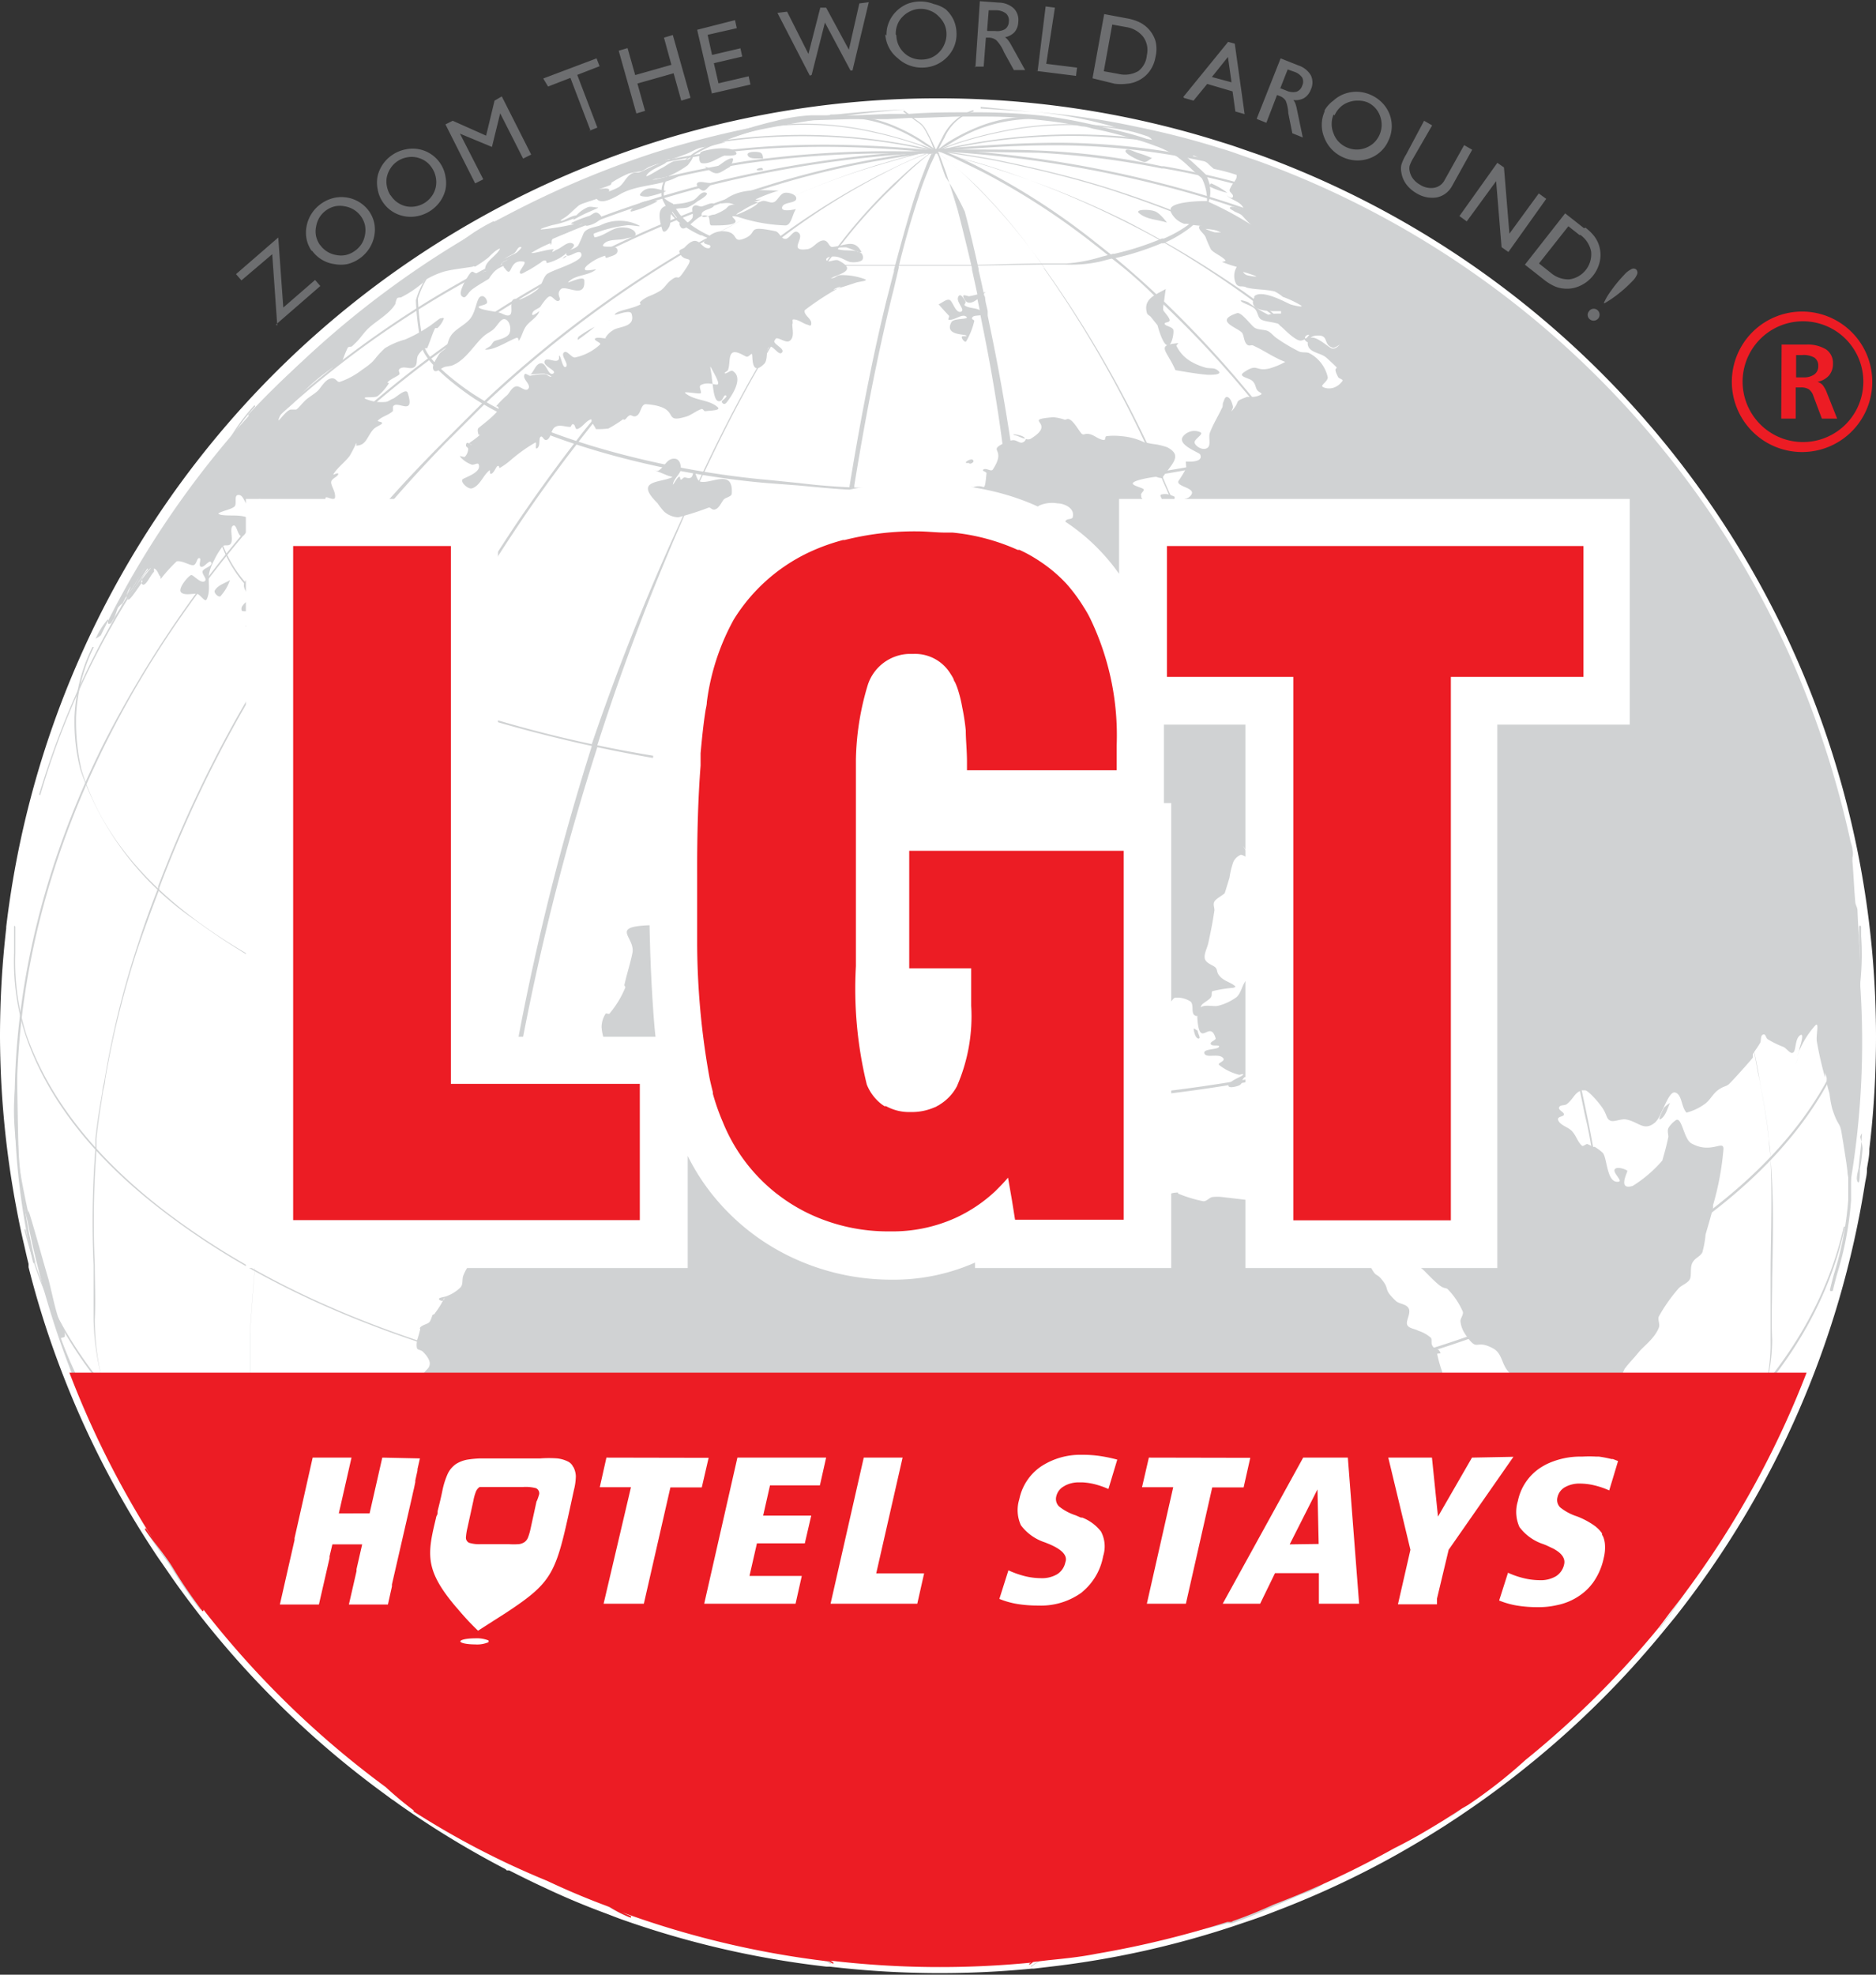 <svg xmlns="http://www.w3.org/2000/svg" viewBox="0 0 93.24 98.11"><rect x="0" y="0" width="93.24" height="98.11" fill="#333333" stroke="none"/><defs><style>.cls-1,.cls-5{fill:none;}.cls-1{stroke:#fff;stroke-miterlimit:2.61;stroke-width:0.68px;}.cls-2{fill:#fff;}.cls-2,.cls-3,.cls-4,.cls-5,.cls-6{fill-rule:evenodd;}.cls-3{fill:#d0d2d3;}.cls-4{fill:#ec1c24;}.cls-6{fill:#6d6e70;}</style></defs><title>logo_2</title><g id="Layer_2" data-name="Layer 2"><g id="Layer_1-2" data-name="Layer 1"><path class="cls-1" d="M92.9,51.5a46.38,46.38,0,0,1-.33,5.56s0,0,0,.07c0,.3-.08.62-.12.92a.49.49,0,0,1,0,.09c0,.2-.06.4-.09.59A46.09,46.09,0,0,1,83,80.12l-.6.73a45.85,45.85,0,0,1-6.62,6.57.08.08,0,0,1,0,0q-1.55,1.26-3.21,2.38h0c-.2.14-.4.27-.6.4l-.32.21-.38.24c-.65.41-1.33.81-2,1.19a44.93,44.93,0,0,1-6,2.8c-.5.2-1,.38-1.52.55h0l-.56.19a45.21,45.21,0,0,1-9.07,2l-.76.09h-.1a46.48,46.48,0,0,1-10-.1l-.17,0A45.56,45.56,0,0,1,30.89,95l-.6-.23c-1.06-.39-2.09-.82-3.1-1.3-.61-.28-1.21-.58-1.8-.88l-.06,0a45.65,45.65,0,0,1-5.26-3.19l-.9-.65,0,0a46.09,46.09,0,0,1-9.06-8.82c-.43-.56-.86-1.13-1.27-1.72l-.47-.68c-.14-.2-.28-.4-.41-.6A45.91,45.91,0,0,1,3.45,68.2a45,45,0,0,1-1.69-5.28c0-.06,0-.12,0-.17-.08-.3-.15-.62-.22-.93-.15-.63-.28-1.27-.4-1.91A46.37,46.37,0,0,1,.34,51.5a46.88,46.88,0,0,1,.31-5.37.39.39,0,0,1,0-.07,46.3,46.3,0,0,1,60-38.66c.33.1.66.21,1,.33l.87.3A46.28,46.28,0,0,1,92.9,51.5Z"/><path class="cls-2" d="M92.9,51.5a46.38,46.38,0,0,1-.33,5.56s0,0,0,.07c0,.3-.08.62-.12.92a.49.49,0,0,1,0,.09c0,.2-.06.4-.09.59A46.09,46.09,0,0,1,83,80.12l-.6.73a45.85,45.85,0,0,1-6.62,6.57.08.08,0,0,1,0,0q-1.55,1.26-3.21,2.38h0c-.2.14-.4.27-.6.4l-.32.21-.38.24c-.65.41-1.33.81-2,1.19a44.93,44.93,0,0,1-6,2.8c-.5.2-1,.38-1.52.55h0l-.56.19a45.21,45.21,0,0,1-9.07,2l-.76.09h-.1a46.48,46.48,0,0,1-10-.1l-.17,0A45.56,45.56,0,0,1,30.89,95l-.6-.23c-1.06-.39-2.09-.82-3.1-1.3-.61-.28-1.21-.58-1.8-.88l-.06,0a45.65,45.65,0,0,1-5.26-3.19l-.9-.65,0,0a46.09,46.09,0,0,1-9.06-8.82c-.43-.56-.86-1.13-1.27-1.72l-.47-.68c-.14-.2-.28-.4-.41-.6A45.91,45.91,0,0,1,3.45,68.2a45,45,0,0,1-1.69-5.28c0-.06,0-.12,0-.17-.08-.3-.15-.62-.22-.93-.15-.63-.28-1.27-.4-1.91A46.37,46.37,0,0,1,.34,51.5a46.88,46.88,0,0,1,.31-5.37.39.39,0,0,1,0-.07,46.3,46.3,0,0,1,60-38.66c.33.1.66.21,1,.33l.87.3A46.28,46.28,0,0,1,92.9,51.5Z"/><path class="cls-3" d="M49,14.5c-.19.13-.89,1-1.13.22,0-.11.22,0,.3,0A5.84,5.84,0,0,0,49,14.5Z"/><path class="cls-3" d="M38.7,9.47a8.14,8.14,0,0,0-1.13.43c-.08.05.35,0,.27,0a5.18,5.18,0,0,1-1.1.32c-.16,0-.32-.11-.51-.13s-.51.05-.4,0C36.65,9.31,37.68,9.45,38.7,9.47Z"/><path class="cls-3" d="M39.56,10.39c-.19.27-.22.78-.51.81a8.31,8.31,0,0,1-2.39-.43c-.89-.16,1,.46-1.29.43-.16,0-.05-.38-.19-.46-.51-.3-1.21,1.16-1.42.38,0-.08.16,0,.24,0a.68.68,0,0,0,.4-.27c.11-.19-.08-.46.05-.59s.27,0,.4,0,.64-.3.64-.08-.62.21-.62.48.43,0,.64,0a2.51,2.51,0,0,0,.54-.27c.08-.05.13-.16.24-.19.27-.08.59-.05.86-.11a1,1,0,0,1,.48-.05c.32.11-1.77,1-.75.43a4.65,4.65,0,0,1,1-.48c.19-.05.4.13.59.05s.3-.43.54-.46.62.11.56.32-.64.13-.7.4S39.56,10.39,39.56,10.39Z"/><path class="cls-3" d="M58,11.06c-.46-.16-1-.13-1.4-.48-.19-.19.54-.19.81-.08S58,11.06,58,11.06Z"/><path class="cls-3" d="M37.76,8.91l-.7-.08.7.08Z"/><path class="cls-3" d="M37.92,8.45c-.11,0-.24.05-.3,0s.13-.11.22-.11S37.92,8.45,37.92,8.45Z"/><path class="cls-3" d="M46.65,15.12c.19-.08.38-.27.54-.22s.3.67.56.59-.24-.48-.13-.73.27.08.35.19-.11.19,0,.24c.24.16.67.08.83.32s-.35.11-.46.24.11.13.08.21a3.53,3.53,0,0,1-.4,1c-.05.08-.22-.11-.22-.21s.3,0,.22-.08-1.1,0-.73-.67c.13-.21.94-.11.73-.27s-.56.19-.86.16c-.08,0,.05-.16,0-.21C47,15.52,46.65,15.12,46.65,15.12Z"/><path class="cls-3" d="M37.92,7.89c-.24-.05-.64.05-.75-.16s.4-.21.59-.16S37.92,7.89,37.92,7.89Z"/><path class="cls-3" d="M35.28,9.23c-.11.08-.21.27-.35.24s-.38-.27-.27-.38.43,0,.62,0C35.31,9.15,35.28,9.2,35.28,9.23Z"/><path class="cls-3" d="M34.67,10a2.34,2.34,0,0,1-.48.3c-.24.08-.56,0-.75.16s-.05.59-.19.83-.27.27-.32.16c-.56-1.72.56-1.07,1.53-1.5.21-.11.38-.46.62-.38S34.67,10,34.67,10Z"/><path class="cls-3" d="M36.28,8.29c-.56.3-.62.54-1.24,0-.11-.08.27.13.4.08.35-.11.59-.46.94-.51C36.55,7.86,36.28,8.29,36.28,8.29Z"/><path class="cls-3" d="M57.26,7.86c-.13.05-.24.19-.38.19s-1-.4-.94-.56.43.05.62.11A4.8,4.8,0,0,1,57.26,7.86Z"/><path class="cls-3" d="M57.53,16.16l-.32-.4c-.05-.08-.19-.11-.21-.22-.19-.7.43-.89.94-1.18l0,0c-.05.3-.08.62-.13.91,0,.05,0,.08,0,.13s.38.43.32.54-.27.05-.24.16.4.13.43.3-.08.83-.32.75S57.53,16.16,57.53,16.16Z"/><path class="cls-3" d="M33.32,9.1l.3-.24-.3.24Z"/><path class="cls-3" d="M32.68,10a5.86,5.86,0,0,1-1.29.51c-.19,0,.22-.32.38-.4A1.39,1.39,0,0,1,32.68,10Z"/><path class="cls-3" d="M61,9.58a4,4,0,0,1-.86-.3c-.05,0,0-.19.08-.16A3.9,3.9,0,0,1,61,9.58Z"/><path class="cls-3" d="M36,7.73c-.35.13-.7.43-1.1.38-.19,0-.19-.46-.05-.56s1.53-.38,1.75.05C36.68,7.78,36,7.73,36,7.73Z"/><path class="cls-3" d="M33.11,9.5a5.12,5.12,0,0,1-.91.27c-.13,0-.46,0-.38-.13C32.17,9.15,32.73,9.42,33.11,9.5Z"/><path class="cls-3" d="M58.42,18.39c-.43-1-1-1.24.13-1.34.05,0-.08.08-.08.13a1.82,1.82,0,0,0,.67.75,3,3,0,0,0,.73.32c.22.08.46,0,.62.13.4.27-.38.24-.48.24C59.46,18.58,58.42,18.39,58.42,18.39Z"/><path class="cls-3" d="M29.62,21.32c-.05-.11-.13-.22-.19-.32s0-.19-.08-.16c-.27.11-.4.4-.67.48-.11,0-.08-.22-.19-.24s-.08.13-.16.13c-.24,0-.51-.13-.73,0s-.19.48-.38.62-.24-.21-.35-.13,0,.43-.16.56,0-.32-.11-.27a8,8,0,0,0-1.24.89,3.25,3.25,0,0,1-.54.38s0-.13-.08-.11-.16.3-.3.38-.05-.19-.11-.16c-.32.24-.46.75-.86.89-.21.08-.64-.35-.46-.46s.94-.35.78-.73c-.05-.11-.27.08-.38,0a1.3,1.3,0,0,1-.54-.38c-.05-.08.19.05.24,0a.6.6,0,0,0,.16-.38c0-.08-.11-.11-.11-.16,0-.3.21-.05.27-.05s-.13-.05-.11-.08.32-.22.46-.35,0-.05,0-.08-.08-.24,0-.32,1.07-.81,1-1-.22,0-.19,0a4.64,4.64,0,0,1,.62-.64c.13-.13.22-.38.43-.43s.48.3.62.11-.24-.43-.21-.64.19,0,.3,0a3.34,3.34,0,0,1,.73-.08c.11,0,.19.13.3.13s-.24-.16-.35-.16c-.3,0-.56.05-.86.05a.86.86,0,0,0,.19,0c.19-.16.27-.56.54-.56s.35.64.59.51-.48-.35-.43-.59.43,0,.62-.05.05-.3.13-.24.16.67.32.54-.27-.54-.11-.7.38.27.56.24a2.61,2.61,0,0,0,1.24-.64c.11-.08-.35-.21-.24-.3s.4,0,.62,0c.05,0-.16,0-.13,0a1.07,1.07,0,0,1,.38-.4c.27-.22,1.16-.13.94-.83-.08-.27-1,.19-.81,0s.83-.24,1.24-.46c.05,0-.05-.11,0-.13a1.46,1.46,0,0,1,.48-.3,3.35,3.35,0,0,0,.54-.27c.19-.13.32-.38.51-.51.48-.38.21.22.73-.56s-.13-.22-.32-.86c0-.11.19-.13.27-.21s.32-.35.54-.32.35.3.54.35.21-.05.19-.11-.24-.05-.32-.16a1.05,1.05,0,0,1,.91-.56c.91,0,.43.64,1.13.35s0-.67,1.53-.35c.19.05.27.38.48.38s.38-.43.59-.35c.51.24-.54,1,.51.86.3-.05.46-.38.75-.43s.3.32.48.32c.64-.05,1.1-.43,1.45.24,0,.05-.13,0-.19,0a4.82,4.82,0,0,0-.56-.22c-.16,0-.59,0-.46.08.38.13.81,0,1.18.19.11.05.16.3.05.38s-.38.11-.56.08-.46-.24-.73-.27-.54.05-.46.19.4-.08.59,0c1,.51,0,.67-.38.89-.05,0,.13,0,.21-.05s.16-.11.27-.11a3.24,3.24,0,0,1,1.24.21c.13.08-.3.11-.46.16-.38.13-.73.24-1.1.35-.11,0,.43-.21.32-.13A13.42,13.42,0,0,0,40,15.41c-.08.22.3.4.32.62s-.11.13-.16.11c-.24-.05-.46-.27-.73-.27-.08,0,0,.16-.05.24,0,.27.11.62-.11.81s-.64-.27-.78-.05.54.43.38.64-.46-.4-.64-.27-.05.62-.24.83c-.7.7-.56-.46-.62-.48s-.16.16-.27.13-.51-.32-.7-.19-.11.56-.21.83c0,.08-.24.16-.16.19s.3-.19.4-.11c.59.38-.19,1.4-.32,1.56s-.24,0-.24-.05.32-.24.21-.3-.13.21-.27.27c-.32.13-.35-.56-.43-1.13,0-.19-.13-.7-.05-.54.81,1.45.11.54-.51.89-.11.08.08.35,0,.4s-.94-.13-.75,0c.46.38,1.18.3,1.61.7.16.16-.43.16-.64.19-.05,0-.11-.13-.16-.11-.27.08-.51.3-.78.38-1.26.38-.16-.48-2-.62-.24,0-.24.43-.43.56s-.27-.05-.38,0-.13.13-.21.19-.08,0-.11,0a6.61,6.61,0,0,1-.73.46A3.91,3.91,0,0,1,29.62,21.32Z"/><path class="cls-3" d="M30.48,15.87c-.21.05-.43.08,0,0Z"/><path class="cls-3" d="M34.18,8.21a4.71,4.71,0,0,1-1,.56c-.24.08-.51.08-.75.16l.11,0,1-.16c.05,0,.19-.05.16,0-.86.48-1.91.38-2.79.83-.21.11-1,.64-1.26.27-.11-.13.27-.22.43-.3a3.5,3.5,0,0,0,.67-.27c.24-.16.35-.48.59-.64s.32-.05.48-.11.48-.24.75-.35.67-.27.54-.13-.7.3-.94.59.48-.19.7-.3.4-.27.62-.35a5.72,5.72,0,0,1,.67-.08c.11,0,.27-.24.27-.13S34.18,8.21,34.18,8.21Z"/><path class="cls-3" d="M29.56,16.24a9.88,9.88,0,0,1-.83.64c-.05,0,0-.16.08-.19A4.94,4.94,0,0,1,29.56,16.24Z"/><path class="cls-3" d="M28.16,12.72a.48.48,0,0,1-.19.13C27.92,12.89,28.11,12.67,28.16,12.72Z"/><path class="cls-3" d="M29.72,10.33c-.27.13-.56.24-.83.38s-.46.27-.38.16a1.69,1.69,0,0,1,.67-.56c.16-.08.35,0,.54,0Z"/><path class="cls-3" d="M48.15,23c-.38.05.08-.24.19-.16s0,.16-.08.19S48.15,23,48.15,23Z"/><path class="cls-3" d="M47.67,23.44l.16-.11Z"/><path class="cls-3" d="M26.85,15.25c-.13.11-.38.16-.4.35s.4-.21.35-.11c-.13.3-.46.46-.64.7s-.22.54-.38.75c0,.05,0-.16-.08-.16-.32.08-1.1.62-1.56.59-.11,0,.16-.11.24-.19s.11-.19.21-.24.62-.13.73-.38,0-.64-.22-.7-.4.38-.62.54-.35.19-.62.48c-.43.46-.81,1.07-1.42,1.29l-.3.05c-.22.05-.48.35-.59.16s.11-.51.24-.73.3-.24.38-.38.11-.38.21-.54c.21-.38.73-.56,1-.91s.3-.94.48-1.07.35.11.35.27-.54.16-.4.27.64.16,1,.24c.19.05.4.22.54.11s0-.51.11-.7.3,0,.43-.08a3.21,3.21,0,0,0,.83-.48c.21-.19.24-.51.43-.73s1.8-.62,1.75-1-.67.24-.75,0,.43-.24.59-.46A6.57,6.57,0,0,0,29,11.6c.13-.27.54-.3.83-.4a2.13,2.13,0,0,1,1.93,0c.19.11-.43-.05-.64,0a6.54,6.54,0,0,0-1.59.4c-.05,0,0,.22.05.19.59-.11.86-.56,1.5-.48.19,0,.51.13.51.32s-.32.16-.48.22c-.35.11-.86,0-1.1.27s.59,0,.67.27-.27.32-.46.4-.11-.11-.16-.08a2.4,2.4,0,0,0-.78.4c-.11.08-.27.22-.19.3s.67-.08.51,0c-.4.3-1,.24-1.34.59-.19.16.75-.35.78-.08.08,1-.94.19-1.18.46s.08.46-.08.56-.32-.27-.48-.21S26.85,15.25,26.85,15.25Z"/><path class="cls-3" d="M25.32,13.18c-.08,0-.3.22-.27.11s.19-.11.27-.13S25.32,13.15,25.32,13.18Z"/><path class="cls-3" d="M32.68,25c-1.18-1.16.13-1,.73-1.29.08,0-.13-.05-.22-.08l-.73-.3c-.08-.05.19.11.27.05.27-.16.4-.56.73-.59s.38.3.38.51-.3.43-.38.7.16-.24.27-.3.05.13.11.13.11-.11.19-.11.21.08.32,0,.08-.3.16-.27.11.43.3.48c.54.13,1.64-.67,1.56.59,0,.16-.3.19-.4.3s-.21.4-.4.48-.24-.11-.35-.08a14,14,0,0,1-1.5.48,1.09,1.09,0,0,1-.73-.3A3.6,3.6,0,0,1,32.68,25Z"/><path class="cls-3" d="M24.3,13.85c-.27.16-.54.32-.81.51s-.32.51-.51.38,0-.48.08-.67c.56-1,.32-.35.83-.51s.83-.35,1.24-.48c0,0,.16,0,.13,0-.19.13-.43.19-.62.35S24.3,13.85,24.3,13.85Z"/><path class="cls-3" d="M22.79,15.57l.16-.22-.16.22Z"/><path class="cls-3" d="M22.68,15.46l.16-.27Z"/><path class="cls-3" d="M36.52,32c-.05.05-.05.13-.13.16a.05.05,0,0,1,0-.08C36.39,32,36.52,32,36.52,32Z"/><path class="cls-3" d="M47.62,34.49c-.27.3-.4.75-.78.89-.19.05-.27-.35-.24-.54s.22,0,.3,0C47.16,34.7,47.62,34.49,47.62,34.49Z"/><path class="cls-3" d="M45.92,35.48v0Z"/><path class="cls-3" d="M45,35.8c.08-.05.22-.05.24-.13s-.13,0-.22,0S45,35.75,45,35.8Z"/><path class="cls-3" d="M37.94,31.29c.32.13.78.11.94.4s-1.26.51-.83.75,1.1-.16,1.37.21c.64.91-1.53.73-1.42,1.26,0,.13.27.05.38.11a4.11,4.11,0,0,1,.73.46c.05.05-.05.13,0,.21.13.35.32.67.46,1a7.21,7.21,0,0,1,.19.73c.08.3,0,.62.21.86s.86-.08.7.56c-.27,1.1-.46.24-1.07,1-.16.19-.11.51-.22.73,0,.05-.11-.05-.13-.08a4.13,4.13,0,0,0-.94-.27c-.27,0-.46.32-.73.35s-.4-.32-.64-.27-.08.38-.22.46-.22-.13-.32-.21c-.4-.27-.91-.48.19-.83.24-.08.54.16.78.08s.64-.3.51-.48-.4.32-.64.3-.4-.27-.59-.4-.67-.11-.59-.32.54-.16.78-.27c.81-.43-.3-.16-.16-.64.24-.81.94-.19,1.34-.3.11,0-.16-.16-.19-.24-.11-.43-.13-.86-.24-1.29-.05-.27-.16-.51-.21-.78s.16-.56,0-.81-.27.08-.35.19a1.87,1.87,0,0,0-.4.67c-.05.19.27-.3.35-.48,0,0-.11,0-.13,0,0-.32.54-.46.56-.78,0-.13-.38.3-.4.16s.21-.38.32-.56a.61.61,0,0,0,.08-.3c0-.16-.19-.32-.08-.46s.3.16.4.05A2,2,0,0,0,37.94,31.29Z"/><path class="cls-3" d="M36,35.59c-.05.05-.11.08-.13.16s.11.27.08.38a5,5,0,0,1-.54,1.37c-.05.08-.21,0-.32-.05-.73-.16-1.45-.27-2.15-.46a2.66,2.66,0,0,0,.46,0c.24-.05.75,0,.73-.3s-.78.19-.75-.05.78-.19.81-.51c.3-2.12-1.93,1.48-.43-1,.3-.48.54.13.94.11,0,0,1.07-1,1.48-.81a.54.54,0,0,1,.35.48C36.47,35.19,36,35.59,36,35.59Z"/><path class="cls-3" d="M36.92,36.42l-.11,0,.11,0Z"/><path class="cls-3" d="M43,37.44c-.08.22-.05.54-.27.67s0-.38,0-.54S43,37.44,43,37.44Z"/><path class="cls-3" d="M15,27c-.27.24-1.45.94-1.5,1a.94.94,0,0,0-.11.81c.05.19.46.19.46.4s-.32.05-.46.16.11.19.05.27-.3-.05-.27,0,.35.11.32.24c-.13.43-1.21-1.21-.75.54.05.16.35-.24.51-.16s-.27.13-.38.21-.05.13-.08.19a2.33,2.33,0,0,1-.46.59c-.05,0-.13-.11-.11-.16s.24-.24.35-.38a1.44,1.44,0,0,0,.3-.73c0-.13-.19.22-.3.27a.71.71,0,0,1-.51.11c-.08,0-.08-.19,0-.27.16-.24.51-.35.62-.62s-.32.08-.4,0c-.46-.64.21-.73.4-1.16.05-.11-.13-.21-.08-.32s.16-.08.19,0-.19.19-.13.16c.32-.13,1.16-.73,1.5-.91.19-.11.32-.3.51-.35S14.89,27,15,27Z"/><path class="cls-3" d="M11.43,28.82c-.24.16-.59.24-.75.51-.08.11.16.35.27.3A2.29,2.29,0,0,0,11.43,28.82Z"/><path class="cls-3" d="M63.15,42.82l1,.32c.08,0-.19,0-.27-.05Z"/><path class="cls-3" d="M49.6,46.39l.4.38Z"/><path class="cls-3" d="M45.44,48.3c-.21.46-.3,1-.67,1.34-.16.16-.16-.48-.05-.7s.43-.16.62-.32S45.44,48.3,45.44,48.3Z"/><path class="cls-3" d="M45.25,50.2a3.07,3.07,0,0,1,.48.81c0,.11-.13.19-.19.3s.11.08.11.21c0,.7,0,1.07-.78,1.29a.52.52,0,0,1-.4-.19s.08,0,.11-.05C44.82,51.79,45.25,50.2,45.25,50.2Z"/><path class="cls-3" d="M59.52,51.2c0,.13.19.4.05.4s-.21-.27-.24-.43S59.46,51.2,59.52,51.2Z"/><path class="cls-3" d="M50.68,53.4a3.68,3.68,0,0,0-.43.86c0,.21.59.7,0,.91s-.46-.27-.75-.43c-.13-.08-.3,0-.43-.08a3.42,3.42,0,0,1-.51-.35c-.22-.13-.54-.11-.64-.32s.13-.35.27-.43c.54-.32.48.11.89.21.08,0,.13-.08.21-.11a6.61,6.61,0,0,1,.78-.19A4.42,4.42,0,0,0,50.68,53.4Z"/><path class="cls-3" d="M66.67,53.56a3.11,3.11,0,0,1-.22.86c-.05.11-.24,0-.32.11s-.62,1.29-1.13.19c-.08-.16.35-.08.46-.22s-.08-.21,0-.27c.22-.13.51-.08.73-.22A3.37,3.37,0,0,0,66.67,53.56Z"/><path class="cls-3" d="M83,54.8c-.13.27-.19.59-.43.78s.05-.38.13-.54A1.41,1.41,0,0,1,83,54.8Z"/><path class="cls-3" d="M92,42.54s0,.13.05.2Z"/><path class="cls-3" d="M75.32,69.31a.61.61,0,0,1,0,.11.61.61,0,0,0,0-.11Z"/><path class="cls-3" d="M92.38,58c.05-.56.13-1.1.16-1.67,0-.05-.08.11-.08.16s.11.4.11.59a9,9,0,0,1-.13,1c0,.21,0,.81-.11.64S92.35,58.21,92.38,58Z"/><path class="cls-3" d="M3.77,68.1l-.4-.62.4.62Z"/><path class="cls-3" d="M3.1,66.75a1.1,1.1,0,0,1,.05.19.83.83,0,0,1-.05-.19Z"/><path class="cls-3" d="M77.63,84.92s-.54.7-.64.81c-.3.32-.67.54-.94.89h0s.1,0,.08,0a10.2,10.2,0,0,1-.83.73c-.05,0,.08-.14.08-.14h0a6.38,6.38,0,0,1-.49.46l-.3.21-.23.14a9.25,9.25,0,0,0-.82.53,5.88,5.88,0,0,0-.72.67c-.14.14-.16.35-.29.49l-1.27.92.32-.17h0l.3-.17.32-.18.33-.19h0l.33-.19a24.39,24.39,0,0,0,2.85-2.23.08.08,0,0,0,0,0,11.13,11.13,0,0,0,.84-.87,2.83,2.83,0,0,1,.24-.38C77.06,86,78,85.48,77.63,84.92Z"/><path class="cls-3" d="M5,31.59a46.64,46.64,0,0,1,27.51-24A47.35,47.35,0,0,1,44.93,5.44l.05,0a60.87,60.87,0,0,0-7.2,1,13,13,0,0,0-1.37.38c-1.45.48.62,0-1.07.43-.19.05-.4.05-.59.11s-.4.19-.59.27c-1.75.67.05-.13-1.83.64-.16.05-.3.19-.46.24a5,5,0,0,0-.62.11,5.39,5.39,0,0,0-.86.46s0,.08-.05.11a6.7,6.7,0,0,1-.67.24c-.05,0,.75-.19.59.08-.05.11-1.24.48-1.53.73s-.32.3-.51.46-.46.27-.32.27.51-.27.78-.27-.24.19-.38.24a4.87,4.87,0,0,1-.83.24c-.19.05-.75.22-.56.22a11.57,11.57,0,0,0,1.64-.27c.05,0-.19,0-.16-.05a6.07,6.07,0,0,1,.89-.35c.13-.05.27-.21.4-.16s.27.22.19.3a1.33,1.33,0,0,1-.7.35c-.08,0-.16-.11-.27-.08s-.19.13-.27.19v0a4.38,4.38,0,0,1-.62.3c-.16.08-.38.05-.51.19s-.05.21-.11.32,0-.08-.05-.05a6.23,6.23,0,0,0-.94.48s.08,0,.11,0c.32-.05.64-.16,1-.19.05,0-.11.13-.05.13s.13-.08.22-.11c.27-.11.54-.43.78-.3s-.24.38-.38.54a2.27,2.27,0,0,1-.89.43c-.05,0,0-.13-.11-.13s-.16.08-.24.13-.4.27-.62.38-.32.21-.38.11.38-.54.19-.56c-.86-.16-.48,1.1-1.07.13-.08-.13.05,0,.7-.56.08-.08.35-.3.21-.3s-.19.21-.3.3-.32.16-.46.27-.13.3-.3.38-.73.4-.7.16c0-.4.54-.64.73-1,.05-.08-.16.05-.24.11a3.51,3.51,0,0,0-.32.3,5.89,5.89,0,0,1-.67.46s-.08-.05-.11,0c-.48.08-1,.13-1.42.24A4,4,0,0,0,21,14l.16-.08a5.38,5.38,0,0,1-1.24.86c-.05,0-.16,0-.19.05a1,1,0,0,0-.08.27c-.3.51-.94.83-1.37,1.24-.16.16-.3.35-.43.51a4.28,4.28,0,0,1-.35.35c-.05.05-.16,0-.22.08a7,7,0,0,0-.27.67c-.11.21-.4.24-.59.4A9.12,9.12,0,0,0,14.6,20c-.27.3-.59.35-.75.83-.08.24.35-.43.59-.48.08,0,.19,0,.27,0s.35-.38.56-.54.35-.24.51-.38.35-.54.64-.62.32.22.48.16A3.86,3.86,0,0,0,18,18.37c.75-.51.48-.46,1.13-1.07a3.8,3.8,0,0,1,1-.43,7,7,0,0,0,1.1-.59c.22-.13.43-.32.64-.46.05,0,.19-.05.19,0a1.18,1.18,0,0,1-.32.48s-.08,0-.11,0c-.16.32-.24.64-.4,1,0,0-.11,0-.13,0a1.32,1.32,0,0,0-.32.35c-.11.19,0,.46-.19.59s-.46-.05-.67.05,0,.24-.08.32-.35.19-.51.32,0,.08,0,.11a2.57,2.57,0,0,1-.56.64c-.16.11-.78,0-.62.13a2,2,0,0,0,1,.16c.13,0,.24-.11.38-.16s.64-.54.73-.3c.4,1.24-.56.32-.73.7,0,.05,0,.16,0,.21-.21.21-.56.27-.75.48-.05.05.24.05.21.13s-.3.16-.43.3c-.32.35-.35.81-.86.81,0,0,.05-.13,0-.11a6.76,6.76,0,0,1-.32.62c-.24.32-.59.56-.81.91-.05.08.27-.13.24,0s-.32.21-.35.38.24.51.19.78-.64-.3-.43.21c0,.05.13-.21.08-.16a3.23,3.23,0,0,0-.48.7c-.3.91.75.43-.59,1.29s-.3-.05-1-.21c-.13,0-.24.19-.38.24a.61.61,0,0,1-.48,0c-.43-.22-.13-1.59-.35-1.91s-.4.35-.62.3-.27-.59-.54-.59-.05.46-.22.59-.54.19-.78.32c-.05,0,.08.08.13.08.46.08,1-.05,1.42.19.16.08-.05.38-.13.54s-.13.35-.3.32-.22-.62-.4-.51,0,.59-.08.83-.32.08-.43.19a3.77,3.77,0,0,0-.43.7,2.46,2.46,0,0,0-.24.62c-.08.43.08.91-.13,1.32-.08.16-.3-.22-.46-.27s-.62.11-.81-.08.4-.86.51-.86.43.4.64.32-.13-.35-.08-.51.51-.24.43-.43-.35.27-.51.21.05-.4-.08-.43-.13.32-.3.35-.54-.24-.83-.19a8.29,8.29,0,0,0-.78.86c-.05,0,0-.11-.05-.13s-.11-.27-.24-.35,0,.13-.08.16c-.19.21-.43.81-.59.56s.62-.94.43-.73c-.91,1.1,0,.13-.64,1-.13.19-.48.7-.48.48a16.32,16.32,0,0,1,1-1.45s-.05-.11-.08-.08c-.16.19-.27.43-.43.62l-.13.21.4-.7s.08-.11.05-.08c-.22.38-.43.73-.67,1.1-.05.11-.21.43-.21.3a1.22,1.22,0,0,1,.21-.51c.05-.11-.08.21-.13.3-.11.24-.24.46-.35.7s-.46.81-.35.59.32-.48.43-.73c0-.08-.16.11-.21.16s-.13.4-.24.59-.11.22-.22.24,0-.27-.08-.21a3.91,3.91,0,0,0-.51.78l-.08.16c.22-.11.24-.16.24-.16Z"/><path class="cls-3" d="M82.28,69.63c-.06-.11-.24,0-.32.11s-.27.49-.43.67-.37.38-.54.54l-.2.18c.06-.07.41-.45-.28.11-.11.08-.16.21-.27.29l-.06,0-.08,0a1.12,1.12,0,0,0-.35.2,5.28,5.28,0,0,0-.41.53,1.41,1.41,0,0,1-.24.25c-.14.11-.32.08-.49.14-.62.19-1.21.32-1.82.54-.19.08-.62.49-.56.27s.54-.43.67-.73a.16.16,0,0,0,0-.13,5.71,5.71,0,0,0-1.76-1.13c-.27-.05-.54.16-.8.08s-.11-.38-.24-.35,0,.46-.11.4c-.51-.19-.56-1.69-1.08-2.15a1.75,1.75,0,0,0-.72-.32c-.08,0-.24.06-.3,0a4,4,0,0,1-.21-.83,1.32,1.32,0,0,0,0-.14,7.09,7.09,0,0,1-.25-.88c0-.06.19,0,.16-.08a.48.48,0,0,0-.12-.16L71.31,67a.54.54,0,0,1-.13-.16c-.06-.11,0-.29-.06-.37a1.69,1.69,0,0,0-.62-.35c-.19-.11-.48-.11-.56-.3s.19-.56.08-.8-.46-.22-.64-.38c-.65-.62-.3-.54-.65-1s-.29-.11-.6-.68l0-.08c0-.08.06-.19,0-.27a2.31,2.31,0,0,0-.3-.4l-.06-.07a3,3,0,0,1-.24-.31s.11,0,.11-.06l-.09-.09a2.44,2.44,0,0,0-.38-.3,1.56,1.56,0,0,1-.74-.77,1.71,1.71,0,0,1-.1-.29l-.07-.14-.4-.8-.48-1a3.28,3.28,0,0,0-.72.11,1.25,1.25,0,0,0-.41.4,1.19,1.19,0,0,1-.15.14c-.08.06-.19,0-.27.06s-.43.62-.64.62a9.62,9.62,0,0,1-1.28-.1l-1.2-.14a2,2,0,0,0-.41,0c-.19,0-.32.24-.51.21a6.66,6.66,0,0,1-1.24-.38s0-.05,0-.05-.25,0-.37.06a.27.27,0,0,1-.22,0c-.14-.11-.08-.4-.24-.48a2,2,0,0,0-.89-.22,3,3,0,0,0-1,.33.84.84,0,0,0-.38.27,3.79,3.79,0,0,0-.21,1.42c0,.37-.07.61-.72,1.13-.31.27-.81-.24-1-.39l-.06,0h0a2.55,2.55,0,0,0-.76-.24c-.53-.11-1.35.08-1.73-.46v0c-.16-.24-.08-.65-.32-.78l-.32-.2a8.21,8.21,0,0,0-.82-.43c-.82-.35-.2.43-1.5.25-.67-.11-.91-.62-1.48-.91-.11-.05-.27.08-.35,0-1-.78.78-.86.76-1.66,0-.19-.67-.84-.62-1,.19-.55.6-.75.63-.9a.09.09,0,0,0,0-.07.35.35,0,0,0-.14-.08,9.55,9.55,0,0,0-1-.29c-.46-.13-.56.12-.82.29l-.14.07-.12,0a2.28,2.28,0,0,1-.62,0h-.14a3.4,3.4,0,0,1-.54,0,.85.85,0,0,1-.23-.07h0L43,54.77a.65.65,0,0,0-.17-.05.11.11,0,0,0-.08,0l-.07.07a.12.12,0,0,1-.06,0,2.23,2.23,0,0,1-.81.27c-.46,0-.89-.29-1.37-.37a6,6,0,0,0-1.39,0h-.08a4.48,4.48,0,0,0-1.5.38c-.14.08-.19.32-.35.35s-.49-.11-.7,0a1.4,1.4,0,0,0-.43.24,2.41,2.41,0,0,1-.49.32c-.43.19-.67-.43-1-.51-.14,0-.21.22-.35.22A3.22,3.22,0,0,1,33,55.55a1.86,1.86,0,0,1-.4-.49c-.08-.14,0-.84-.51-.32a2.18,2.18,0,0,0-.29.49c-.24.5-.5,1.17-.86,1.29s-1,.08-1.43.4c-.13.11-.24.24-.37.35s-.3.14-.38.24,0,.27-.05.38-.35.27-.43.49c-.48,1.47.3,1.1-.69,2.07a1.26,1.26,0,0,1-.22.18,6.19,6.19,0,0,1-1.66.79c-.56.11-.64-.33-1,.13-.14.19-.18.44-.32.6l-.06.07h0c-.27.2-.74.13-.9.42-.06.11-.12.21-.19.32a2.32,2.32,0,0,0-.21.41c-.08.19,0,.43-.14.59a1.91,1.91,0,0,1-.67.43c-.11.06-.56.08-.35.21s.24-.19.21-.11a3.92,3.92,0,0,1-.46.75c0,.06-.11.06-.13.11s-.08.27-.16.35-.27.11-.4.21,0,.14-.06.19a5,5,0,0,1-.15.52.13.13,0,0,0,0,.06.76.76,0,0,0,0,.28c0,.11.21.11.29.19s.35.35.35.59-.17.3-.27.45a.29.29,0,0,0-.08.19c0,.56.49,1.13.27,1.64-.11.29-.32.54-.43.83-.19.51.13.62-.41,1-.14.14-.43,0-.54.16s.19.13.27.21l.14.13a4,4,0,0,1,.5.53h0s0,0,0,.06a.28.28,0,0,0-.08.08,1,1,0,0,0-.08.27.31.31,0,0,0,.05.15l.08.12c.06.05.19.05.19.14-.06.3-.17,0-.29-.17s-.11-.18-.16-.18-.11.24,0,.32l.13.15c.24.24.54.41.78.63h0s-.24-.19-.33-.23a1.78,1.78,0,0,0-.51-.2c-.1,0-.14.06-.05.23a1.33,1.33,0,0,0,.48.54c.11.08.3-.06.35.05s-.29.11-.21.14.42,0,.61.05a.29.29,0,0,1,.2.08c.07.08-.12.12-.26.17s-.14.07-.14.12a.28.28,0,0,0,.07.17h0c.08.11.23.2.3.33a2.75,2.75,0,0,0,.3.48c.16.19.4.27.56.43a5,5,0,0,1,.62.89c0,.08,0,.16,0,.24.11.29.3.54.38.83,0,.06-.11.08-.06.11a1.18,1.18,0,0,0,.3.19l.09,0c.16.07.31.15.31.23s-.28,0-.28,0h0c.14.19.41.24.59.37l.37.27c.1.08,0,0,0,0s-.08,0,0,0l.12.14.47.49.15.15c.09.09.08.07,0,0l-.1-.14c-.07-.1-.1-.17.18.05l.19.16h0c.54.46,1.48,1.69,2.23,1.8a23.72,23.72,0,0,1,4.76.69c.06,0-.17,0-.24,0a13,13,0,0,0,1.77.35c.3,0,.56-.13.86-.13,1,0,1.94-.06,2.9-.07h.08l1.42,0c.51,0,.46.32,1,.56.08,0,.19-.16.24-.08.32.49-.06,1.13.83,1.21.24,0,.38-.35.62-.35s.64.21,1,.3.46.11.64,0-.21-.24-.13-.32c.37-.22.54.54.94.69.19.08.46-.19.64-.08.54.4.11.81.08,1.19a4.84,4.84,0,0,1,0,.86c-1.43,4,.56-3.25-1.08,1-.05.14.19.24.27.35a1.63,1.63,0,0,0,.27.35l0,0s0,0,0,0l0,0h0l.12.05h0l0,0h0a2,2,0,0,1,.59.27c.11.08-.54-.13-.43-.05a20.76,20.76,0,0,0,2,1.13c.51.32,0,.24.46.78a13.13,13.13,0,0,1,.93,1l.06.07a.43.43,0,0,1,.06.15c0,.14-.41,0-.38.16s1.08.67.73,1a2.39,2.39,0,0,1-.81.46c-.14.05-.29.05-.38.16s-.19.41-.35.56-.29.08-.37.21,0,.27,0,.41,0,.16,0,.21a2.85,2.85,0,0,0,.64.24c.49.19,1,.37,1.46.59,0,0,.11,0,.11.06s-.11.05-.08.08l.14,0,.24.06c.46.11.93.2,1.39.3h.06l.48.09h0c.8-.08,1.6-.16,2.39-.32A48.09,48.09,0,0,0,61,95.56h.11l.12,0a21.76,21.76,0,0,0,2-.81l1.43-.62a5,5,0,0,0,1.07-.49.55.55,0,0,0,.07-.12l0-.08a1.59,1.59,0,0,1,.27-.52c.11-.13.32-.11.48-.19a12,12,0,0,0,1.53-1c1.07-.7,2.74-1.24,3.47-2.36a5.28,5.28,0,0,0,.4-.67c.08-.14,0-.32.08-.49s.27-.24.35-.38-.11,0-.11,0a3.93,3.93,0,0,1-.29-.44l0-.07a.73.73,0,0,1-.06-.27c0-.21.37-.29.37-.51s-.45,0-.43-.19c.06-.49.76-1,1-1.4.11-.14.16-.32.27-.46s.11-.05.16-.11.06-.27.14-.35.46-.32.64-.51c0,0-.05-.11,0-.16s.24-.08.35-.16a5.07,5.07,0,0,0,.62-.86c.62-.81,1.37-1.59,2-2.36a3.47,3.47,0,0,1,.24-.27c.34-.37.72-.71,1-1.1a11.11,11.11,0,0,0,1-1.29l.12-.19.26-.42.16-.28c.24-.44.51-.9.71-1.35l.07-.17.05-.12c.21-.54.34-1.1.59-1.61A8.56,8.56,0,0,0,82,71.64c.06-.21,0-.48.06-.69a.34.34,0,0,1,.1-.12h0a1.24,1.24,0,0,1,.06-.7C82.19,69.95,82.36,69.79,82.28,69.63Zm0,1.08-.15.11S82.23,70.77,82.28,70.71ZM52.13,97.47h0Z"/><path class="cls-3" d="M92.46,49c0-.28,0-.56,0-.86,0-.87-.1-1.82-.14-2.9,0-.16-.11-.3-.11-.43-.06-.65-.08-1.29-.14-2a.27.27,0,0,1,0-.07h0a1.17,1.17,0,0,1,0-.13.82.82,0,0,0,0-.39c0-.16-.08-.32-.11-.48a48.34,48.34,0,0,0-2.77-8.63A46.29,46.29,0,0,0,62.53,8l-.87-.3c-.33-.12-.65-.23-1-.33q-2-.63-4.11-1.06a39.21,39.21,0,0,0-5.19-.76,21.66,21.66,0,0,1,3.79.69l.29.09.23.06h0a12.68,12.68,0,0,1,1.38.39.57.57,0,0,1,.17.12l0,0,.08.08.09.1a.58.58,0,0,0,.1.1,1.89,1.89,0,0,0,.49.28,4.79,4.79,0,0,0,.5.17l.39.1.18.05.14,0a0,0,0,0,0,.05,0h0s.07-.05.1-.05a1.36,1.36,0,0,1,.24.12,4.16,4.16,0,0,1,.43.25,4.16,4.16,0,0,0,.32.29,9.32,9.32,0,0,1,1.13.3.34.34,0,0,1-.07.27l-.06.1a1.2,1.2,0,0,0-.22.38c0,.14.22.21.16.35s-.35-.14-.29-.08c.2.21.56.28.75.51a.53.53,0,0,1,.08.14h0c.07.17-.43-.14-.62-.08s.08.16.14.21.27.11.37.19.3.35.49.49l0,0a16.89,16.89,0,0,0-2.21-1.18l-.14,0h0s-1.44,0-1.65.35a.24.24,0,0,0,0,.09.23.23,0,0,0,0,.1,1.13,1.13,0,0,0,.67.59l.15,0a4,4,0,0,0,.7.1.11.11,0,0,0-.08,0c-.14.16.21.37.29.56a5.83,5.83,0,0,0,.27.62c.19.21.54.32.72.54,0,.06-.21.06-.16.08a6.36,6.36,0,0,0,.72.24.87.87,0,0,0-.05.81.27.27,0,0,0,.24.16c.1,0,.21,0,.3.06.46.11.94.08,1.39.19a2,2,0,0,1,.41.27,5,5,0,0,1,.91.43c.13.11-.35,0-.51-.05s-1.43-.79-1.82-.41a.16.16,0,0,0,0,.06l0,0c-.31.6.5.68,1,.68h.33c0,.06,0,.1,0,.12l-.09,0c-.16,0-.4,0-.54.06a6.4,6.4,0,0,1-1-.62c-.11-.05-.46-.16-.35-.05s.46.19.65.35.16.46.35.56.51.11.78.19c.08,0,.13.11.21.16s.72.75,1,.69a.57.57,0,0,0,.34-.22l.05-.06h0v0A.17.17,0,0,0,65,17h0a.39.39,0,0,0,.06.28c.18.26.61.27.86.49l.09.08c.86.79.08.1.5.89.05.08.27.11.21.19-.4.54-.94.35-1,.27s.29-.27.27-.46a1.78,1.78,0,0,0-.91-1.19c-.16-.08-.37,0-.56-.11a8.7,8.7,0,0,1-1.07-.64c-.16-.11-.27-.27-.43-.35s-.46-.05-.65-.16-.67-.81-.89-.73c-1.21.4.11.73.27,1,.08.16.08.4.21.54s.24,0,.35.08c.53.24,1,.59,1.57.8a3.63,3.63,0,0,1-.8.33c-.7.16-.56-.29-1.26.19-.32.22.27.27.43.43s.14.29.22.43.29.16.21.24a.94.94,0,0,1-.51.12h-.1l-.09,0c-.73.27-.27.16-.76.7-.05.06.06-.14.06-.19s-.08-.41-.24-.49-.19.14-.24.24,0,.21-.08.32c-.19.4-.43.78-.59,1.21-.08.24.08.62-.13.75s-.54-.05-.62-.24.46-.43.29-.54a.72.72,0,0,0-.86.19c-.35.43.81.81.84.91.19.43-.67.35-.7.35s0,.14,0,.23a.21.21,0,0,1,0,.12,6.52,6.52,0,0,1-.38.62c-.11.27.75.32.67.62a.4.4,0,0,1-.21.22,2.18,2.18,0,0,1-.65.16c-.06,0,0-.1,0-.16s0-.05,0-.06a1.62,1.62,0,0,0-.3-.11H58.1a.8.8,0,0,0-.38,0c-.05,0-.06.09,0,.16a.41.41,0,0,0,.12.21,1.19,1.19,0,0,0,.52.12h.07a.41.41,0,0,1,.19.08c.1.1.15.41,0,.45h-.06a2.92,2.92,0,0,1-1-.22.85.85,0,0,1-.38-.11,2,2,0,0,1-.46-.56l0-.08c-.06-.11.19-.24.11-.32s-.64-.19-.51-.32.73-.24,1.11-.29c.08,0,.13.05.21.05s.14.06.16,0l0,0,0-.05.15-.21.11-.14c.36-.47.58-.79-.05-1.12a3.72,3.72,0,0,0-.54-.14A4,4,0,0,1,57,22l-.08,0a3.17,3.17,0,0,0-1.2-.33,3.11,3.11,0,0,0-.72,0c-.08,0-.06.19-.11.19-.27,0-.49-.24-.73-.29s-.27.05-.37,0-.32-.49-.54-.67-.24,0-.37-.06a2.26,2.26,0,0,0-.54-.11c-1.64.14.27.24-1.13,1.08a.35.35,0,0,1-.23,0s0,.11-.15.17-.29-.11-.46-.11A.62.62,0,0,0,50,22h0l-.07,0c-.9.45.13.23-.58,1.32-.08.14-.32-.08-.46,0s.14.11.14.19c-.05.56-.08.69-.15.69h0a.72.72,0,0,0-.49,0l-.07,0-.06,0a.14.14,0,0,0-.07.1c0,.07,0,.17-.07.22s-.29,0-.32.11.21.22.19.38a1.7,1.7,0,0,1-.27.81,6,6,0,0,1-.29.56c-.08.15-.09.11-.07,0,.06-.3.3-1.06-.3,0h0c-.06.06.19.16.11.21-.64.3,0-.51-.51,0-.16.19-.65.43-.46.59s.54-.3.8-.32c.11,0,.16.24.08.29-.24.14-.56,0-.81.14s-.24.29-.38.37-.27,0-.37.06-.06.14-.11.14-.41-.08-.54,0-.08.62-.32.78-.4-.19-.62-.16-.08.24,0,.27c.27.11.72-.19.83.08.19.51-.83.38-1,.54s.06.14.11.14c.75.05.51-.14,1.08-.14.08,0,.27,0,.21.06-.45.12-.92.19-1.37.31-.08,0-.14,0-.11,0a1.28,1.28,0,0,0,.62.34c.16.06.49-.16.49,0,0,.76-2,.78-1,1.64a4.92,4.92,0,0,0,1.4.56s.06.07.08.1,0,0,0,0l0,0a5.13,5.13,0,0,0,.63-.71c.06-.08.08-.19.14-.24a3.67,3.67,0,0,0,.51-.37c.08-.11,0-.46.06-.35s0,.46.08.64.51.51.64.86c.08.19-.13.4-.11.62l.12.53c.2.9.21.72.24.46h0c0-.26.08-.59.37.06a.43.43,0,0,1,0,.4c0,.05-.17-.08-.2-.07a0,0,0,0,0,0,0,2.2,2.2,0,0,0,.2.77l.07.14c.05.11.83,0,.83,0,.19-.21.08-.59.27-.81s.75-.35,1-.64c.11-.14-.08-.35-.06-.51s.14-.11.11-.19-.21-.27-.21-.41.16.06.21,0a.46.46,0,0,0,0-.43c-.08-.14-.45-.16-.37-.29s.46-.06.64-.16a1.37,1.37,0,0,0,.54-.4c.06-.11-.24,0-.29-.06a.71.71,0,0,1-.15-.28.37.37,0,0,0,.09.15c.1.06.36-.15.52-.29l.08-.07.05-.05s0-.12-.08-.2a.49.49,0,0,0-.09-.1c-.2-.2-.5-.41-.52-.48a7.33,7.33,0,0,1-.54-1.72c0-.16.29-.19.4-.32a3.08,3.08,0,0,0,.29-.5l.07-.1,0,0,.08-.1c.14-.14.4-.11.54-.27.91-.94.11-.32,0-.91,0-.11.19-.19.19-.29s-.19-.06-.19-.14a.43.43,0,0,1,.29-.46h0a1.59,1.59,0,0,1,.84-.08c.3,0,.86.21.76.67,0,.1-.17.1-.27.13a.22.22,0,0,0-.08.06c-.14.21-.11.51-.21.73a2.16,2.16,0,0,1-.3.37c-.05.06-.19.06-.21.14s.11.16.08.21c-.11.21-.47.27-.49.5h0a5.28,5.28,0,0,0,.4,1.56c0,.14,0,.35.14.43l1.08.43c0,.08-.27.27-.19.24.27-.11.51-.32.77-.42h0c.08,0,.19,0,.27,0,.24-.14.4-.4.64-.51.06,0,.06.16.11.16s.35-.24.54-.21a3.05,3.05,0,0,1,1.37.35c.16.11-.4.06-.59.11s-.27.19-.43.24a10.8,10.8,0,0,0-1.59.48,1.44,1.44,0,0,0-.23.14c-.06,0,0,.14-.08.16s-.27,0-.32.08a1.75,1.75,0,0,0,.32.84c.14.05.35-.16.46-.06s-.05.33-.05.51.32.4.19.56c-.75,1-.75-1-1.56-.16a.92.92,0,0,0-.11.38,2.79,2.79,0,0,0-.11.83A6.2,6.2,0,0,0,53,35.16c0,.08.16.21.08.24-.24.11-.56-.05-.78.08s0,.43-.16.51-.37,0-.5-.13l-.09-.08a.29.29,0,0,0-.24-.08,3.7,3.7,0,0,0-.86.3c-.08,0-.16,0-.21.05s-.11.24-.22.3a2.87,2.87,0,0,1-.54.13,2,2,0,0,0-.67.33s.08.16,0,.13c-.32-.17-.58-.47-.89-.64a1.13,1.13,0,0,0-.24-.11c-.16,0-.11.32-.27.41a1,1,0,0,1-1.42-.35c-.05-.08.14-.24.08-.33s-.29.06-.32-.05A1.4,1.4,0,0,1,45.9,35c0-.08.21.08.29,0s.05-.41.19-.54.14.16.21.11c.35-.16,0-1.4-.08-1.59s-.24.08-.35.16-.32.24-.32.41.38,0,.32.11-.4.11-.54.24-.75.83-.64,1.24a3.67,3.67,0,0,0,.19.52l0,.08a5,5,0,0,1,.28.65c0,.14-.14.27-.05.38s.8.35.59.43-.46-.43-.72-.4.05.49-.14.56-.16-.41-.32-.38-.3.43-.51.49-.51-.24-.78-.21-.34.27-.55.37l-.07,0s-.1,0-.14,0-.07,0-.1,0a.86.86,0,0,0-.1.19c-.07.19-.09.39-.17.57a1.2,1.2,0,0,1-.15.19l-.08.11a.36.36,0,0,0,0,.1c0,.14.21.3.11.38s-.38-.14-.56-.08-.41.32-.64.43-.54,0-.67.16l0,.07a.93.93,0,0,0,0,.13c0,.18.11.4,0,.53l-.06.06-.07,0c-.18.09-.43.06-.62.16a1.61,1.61,0,0,0-.43.33c-.06.05,0,.19-.08.19a1.11,1.11,0,0,1-.78-.11c-.11-.08.08-.3,0-.41s-.37-.21-.46-.11c-.64,1.08,1.19.11-.19,1.08a.64.64,0,0,1-.56.14c-.16-.06-.14-.38-.29-.43a4.17,4.17,0,0,0-1.16.19,2.72,2.72,0,0,0,.91,1.29c.11.11.48-.4.54.06,0,.08-.21.14-.16.19s.49,0,.56.16-.32.19-.35.37.14.27.16.41A3.91,3.91,0,0,1,37.65,45c.14,1-.08.73-.38,1.34a6.37,6.37,0,0,1-.29.76c-.16.27-.64-.06-1-.06-.08,0-.14.14-.22.11s-.24-.24-.37-.29-.49.08-.7,0l-.08,0c-.59-.14-1.16-.36-1.75-.52,0,0,0,0,0,.06-.19-.14-.33-.43-.54-.43h-.05c-2,.08-.67.59-.84,1.39-.11.54-.27,1-.4,1.59,0,0,.05.08.05.11a4.87,4.87,0,0,1-.78,1.29c0,.05-.14,0-.19,0a1.23,1.23,0,0,0-.21.67,2.11,2.11,0,0,0,.07.44,2.28,2.28,0,0,0,1.21,1.55c.14.08.35-.11.49,0s.11.46.24.64l.08.11.06.07c.19.22.42.42.61.63h0c.7-.09,1.41-.19,2.12-.25l.43,0h.06l0,0a.36.36,0,0,1,.07.08.09.09,0,0,0,0,0h0l0,0a.3.3,0,0,0,.07-.07c.15-.17.22-.44.42-.55s.59,0,.8-.14,0-.4.11-.56.46-.21.62-.43c0,0-.16-1-.16-1,0-.19.21-.29.32-.46a2.79,2.79,0,0,1,1.4-1.21l.23-.05h.08c.32,0,.35.22.93-.43a1.23,1.23,0,0,0,.27-.75c.05-.24-.21-.62,0-.75a2.71,2.71,0,0,1,1.56-.35c.08,0-.06.16,0,.21a.48.48,0,0,0,.24.16l.19.1c.14.08.28.17.43.11.4-.11.67-.48,1-.69.16-.11.4-.08.54-.16s.29-.54.56-.56h.13c.78,0,1.08.73,1.24,1.32a.17.17,0,0,1,0,.06c0,.1-.08.2,0,.27a1.93,1.93,0,0,0,.49.59c.11.08.29,0,.43.11s.11.21.19.3c.24.24.56.37.8.6l.09.09c.06.06.06.16.11.19s.38-.14.54-.06.13.38.29.49.46,0,.62.14.24.51.43.67.27-.11.32,0a2.92,2.92,0,0,1,.54,1.21c.05.24-.67.84-.46,1,.43.35.67-.27.78-.51s-.08-.3,0-.41.4-.11.49-.27c.46-.73-1-.19-.56-1.16.24-.56.46-.64,1-.27.11.08.08.27.19.38a.34.34,0,0,0,.28.12.12.12,0,0,0,.08,0c.07,0,.09-.14,0-.34l0-.1a1.05,1.05,0,0,0-.09-.16c-.45-.63-1.42-.65-2-1a9,9,0,0,1-1.56-1.13c-.27-.27-.19-.91-.46-1.1s-1.29-.62-1.1-1.26a3.14,3.14,0,0,1,1-1.19c.06-.05.06.16.14.19s.49.14.67.3.19.54.35.78.38.16.46.32-.35,0-.3.11c.65,1.37,1.78.21,2.15,1.34,0,0,0,.05,0,.05l.61.19.08,0,.13.05c.06,0-.08.08-.08.11.27.7.67,1.34.91,2.07,0,.05-.19,0-.16,0s.38.21.51.37.08.27.16.38.24.27.35.4a3.43,3.43,0,0,0,.35.49,1.91,1.91,0,0,0,.63.43.72.72,0,0,0-.2.54c0,.16.22.19.38.27a.3.3,0,0,1,.14.11c.09.16,0,.44.06.6a.15.15,0,0,0,.05.07c.05.05.1,0,.15-.09s.13-.21.2-.18a.23.23,0,0,1,.11.15s0,.08,0,.13,0,.24.13.27.11-.19.18-.3A.1.1,0,0,1,57,54.4a.18.18,0,0,1,.11,0c.11.1.19.3.32.3s0-.22-.1-.33v0l-.06-.11a2.19,2.19,0,0,1-.37-.7c-.06-.27.46-.64.64-.62s.27.46.46.37.06-.43-.05-.59A2,2,0,0,0,57,52.3c-.14,0-.49.08-.43-.06s.59-.19.64-.46c.08-.7-.56-.43-.72-.81-.06-.16-.24-.43-.08-.48.38-.14.94.62,1.21.4s-.3-.32-.16-.43.54.32.49.16-.51-.29-.65-.54c-.05-.08.21,0,.33-.05a2.09,2.09,0,0,0,.54-.24l.06-.06c.06-.07.11-.16.19-.16a1.19,1.19,0,0,1,.75.19c.19.16,0,.62.24.7a.07.07,0,0,0,.1,0,1.09,1.09,0,0,0,0,.13c.11,1.59.62,0,.91,1,0,.11-.3.16-.24.29s.48,0,.4.14-.81.08-.72.32.64,0,.89.19-.27.27-.16.38a2.63,2.63,0,0,0,1,.49c.06,0,.24-.08.19,0s-.43.21-.6.36a.31.31,0,0,0-.12.15s0,0,0,0c-.05.19.41.08.56,0a.28.28,0,0,0,.12-.17c0-.05,0-.11.06-.15a.12.12,0,0,1,.11-.08h.37a4.83,4.83,0,0,1,.54,0h0c1.13.15-2,.63.21.54.72,0,.59-.4.55-.68a.54.54,0,0,1,0-.14c0-.13.1-.22.39-.2l.32,0,.15,0a1.36,1.36,0,0,1,.3.07l.07,0c.24.08.35.56.72.41,1.87-.78.33-.3.64-.73a.82.82,0,0,1,.17-.17h0l.15-.12,0,0,.23-.16c.11-.07.27.06.4.12h0a.18.18,0,0,0,.16,0,.2.2,0,0,0,.08-.07c.13-.18.14-.56.33-.49s.09.22,0,.4l0,.14a.82.82,0,0,0,0,.16,3.76,3.76,0,0,0,.14.78c0,.08.16.06.19.14.51,1.18.05,1.85-.14,3.33,0,.3,0,1.1-.29,1.26l-.19.08,0,0a12.1,12.1,0,0,1-1.67.22l.21.86.22.91c0-.07.08-.1.17-.11a.38.38,0,0,1,.15,0,1,1,0,0,1,.36.4c.14.25.25.55.4.77a.64.64,0,0,0,.38.3.44.44,0,0,0,.17,0h0l.14,0c.17,0,.21-.23.24-.43,0,0,0,0,0,0s.38-.21.54-.14.7.78.89,1a3.23,3.23,0,0,0,.4.48c.06.06.14,0,.19,0s0,.18.06.27h0c.14.16.35.24.51.4s.49.51.76.73.35.11.46.24a3.69,3.69,0,0,1,.72,1.08c.06.16-.14.35-.11.51a1.34,1.34,0,0,0,.21.58l.05.08h0c.64.91.43.16,1.37.67.37.21.4.59.6.94a1.28,1.28,0,0,0,.37.41c.11.08.35,0,.43.14.24.56.19,1.19.38,1.77,0,.08.21,0,.24.11a3.37,3.37,0,0,1,.32.89s-.14.83.21.72c1.29-.37.89-.64,1.5-1.37.14-.13.54-.35.73-.51l.77-.7c-.12.09-1.42,1.18.11-.35a.8.8,0,0,1,.24-.14l.08,0a.37.37,0,0,0,.14-.11,6.74,6.74,0,0,0,.4-.78l0,0c.21-.29.47-.54.7-.83s.78-.67,1-1.21c.08-.19-.05-.37,0-.56a8,8,0,0,1,1-1.42c.16-.16.43-.24.54-.43s0-.59.14-.84.38-.29.49-.51a5,5,0,0,0,.16-.89c.12-.41.25-.85.37-1.31,0,0,0-.09,0-.14a14.08,14.08,0,0,0,.52-2.8c0-.46-.62.27-1.59-.27-.4-.21-.48-1.43-.81-1.13a1.21,1.21,0,0,0-.34.37c-.06.14,0,.3,0,.43-.08.4-.19.8-.3,1.18a6.44,6.44,0,0,1-1.47,1.26c-.78.24-.24-.7-.27-.75s-.49-.24-.62-.08.41.59.19.62c-.62.11-.56-1.26-.81-1.45a2.37,2.37,0,0,0-.38-.28l-.09,0a2.08,2.08,0,0,0-.28-.14c-.08,0-.21.14-.27.08-.21-.19-.29-.51-.49-.72s-.54-.27-.67-.51.27-.19.27-.32-.29-.21-.24-.35.27-.08.38-.16c.35-.28.36-.54.73-.69l.08,0,.1,0c.16,0,.78.7.94,1s.14.43.32.51.54-.11.78-.06c.62.11.89.62,1.45.14a1.2,1.2,0,0,0,.24-.36h0l.23-.49c.17-.36.34-.68.52-.63.35.11.29.7.56,1a2.69,2.69,0,0,0,.91-.43c.27-.19.4-.51.67-.7s.37-.16.51-.27,1.21-1.31,1.21-1.34,0-.11,0-.16h0a.67.67,0,0,1,.06-.11,5.27,5.27,0,0,0,.31-.47c.05-.14,0-.35.14-.4s.13.19.24.24a4.7,4.7,0,0,0,.78.38c.16.08.34.38.48.27s.08-.65.32-.84.06.4,0,.59a1.48,1.48,0,0,1-.12.42,4.4,4.4,0,0,1,.9-1.52c.21-.19,0,.56.08.86a17.42,17.42,0,0,0,.4,1.74c0,.08,0-.35,0-.27s.06.19.08.29a1.27,1.27,0,0,0,0,.12c0,.21.08.43.14.66a5.57,5.57,0,0,0,.13.73c.32,1,.38.59.49,1.34.08.46.15.93.22,1.38l.05.39c0,.18.06.36.08.54a.26.26,0,0,0,.05.14A42,42,0,0,0,92.46,49ZM43.94,29.79a.35.35,0,0,1-.16,0l.16,0ZM66.59,17.12h0c-.11.11-.24.24-.4.19s-.81-.67-1.07-.51a.41.41,0,0,1,.19-.11c.83-.13.38.43.94.59C66.32,17.31,66.55,17.14,66.59,17.12Zm-5.9-5.58a2.17,2.17,0,0,1-.33,0,3.11,3.11,0,0,1-.45-.17,3.88,3.88,0,0,1,.6.09h0l.15.05s0,0,0,0Zm1.25,2.12a.44.44,0,0,1-.16-.15,5.27,5.27,0,0,1,.64.21C62.55,13.77,62.1,13.72,61.94,13.66ZM56.48,52.81s-.05-.14,0-.14a1.15,1.15,0,0,1,.73.24c.08.11-.14.27-.27.27a3.23,3.23,0,0,1-.76-.28ZM66.37,47c-.19,0-.35.16-.54.14s-.19-.33-.35-.33l-.15,0h0c-.2.07-.38.23-.59.32s-.21,0-.32.06l-.14.08c-.43.28-.63.72-1.07,1a4.15,4.15,0,0,1-.94.43c-.1,0-.25,0-.33,0h0c-.21.24-.24.62-.48.84a2.63,2.63,0,0,1-.91.43c-.22.06-.65-.08-.88.08a.66.66,0,0,1,.07-.14c.14-.13.32-.21.43-.34s0-.3.11-.33a6.54,6.54,0,0,1,1-.16c.05,0,.16-.06.11-.08-.21-.19-.51-.24-.73-.46s-.13-.33-.24-.46-.49-.21-.54-.46.14-.54.19-.84c.11-.51.21-1,.29-1.56,0-.14-.08-.29,0-.43s.35-.27.51-.41c0,0,.16-.51.24-.78a3.93,3.93,0,0,1,.19-.78.7.7,0,0,1,.37-.35c.07,0,.18.06.26.11s.08,0,.09,0a.64.64,0,0,0-.09-.3l-.16-.26a2,2,0,0,1,.16.23,1.82,1.82,0,0,1,.25.55c0,.08-.19.14-.14.19a1.45,1.45,0,0,0,1.16,0c.05,0,0-.13.08-.13s.21.11.19.19-.94.46-.69.78.59-.06.8.14-.16.86.24.67c.18-.08.29-.29.45-.41l0,0c.1-.07.25-.08.36-.16l0,0h0c.11-.11.06-.34.19-.42s.72.06.59-.08-.59-.06-.83-.19a.6.6,0,0,1-.15-.11l-.07-.08c-.06-.06-.11-.12-.16-.19s-.17-.27-.15-.32l.11-.25,0-.07h0c.32-.6.31,0,.95-.49.08-.06,0-.21.08-.29a2.92,2.92,0,0,1,.67-.49c.21-.11.54-.41.7-.21.54.56-.81.75-.84.78-.35.43.56.05.76.46.05.14-.35,0-.41.14s.24.54.14.78-.86.13-.7.34c.27.38.86.35,1.32.49.13,0,.27-.05.4,0a11.12,11.12,0,0,0,1,.54c.89.27,1.42.24,1.8,1.21a.42.42,0,0,1-.05.4,3,3,0,0,1-.67.91c-.16.11-.38,0-.56,0C68,46.9,67.17,46.92,66.37,47Zm1.82,14a.61.61,0,0,1,.08-.21C68.33,60.69,68.25,60.82,68.19,61Zm21.12-8.24c0-.08.07-.16.1-.25-.05.12-.11.24-.17.36S89.29,52.78,89.31,52.73Zm-37.7-4.54a2.08,2.08,0,0,0,.55.19c-.18-.06-.36-.11-.54-.19Zm-1.22-26.6c.16,0,.37.15.55.17C50.89,21.59,50.15,21.55,50.39,21.59ZM48.74,5.31l0,.08c.91.06,1.76.11,2.57.17Z"/><path class="cls-3" d="M10.92,80.81a46.46,46.46,0,0,1-8-14.35,44.47,44.47,0,0,1-1.56-5.83,16.23,16.23,0,0,1-.4-2.23C.89,56.55.87,54.69.84,52.81l-.05.11c.13,1.34-.59,1.85.62,7.36,0,.05,0-.22,0-.16.3.94.75,2.61,1,3.44.16.62.27,1.21.46,1.83.11.35.4.67.35,1,0,.08-.19.05-.19.11a19.3,19.3,0,0,0,.81,1.91c.05.13,0,.27.11.38a3.05,3.05,0,0,0,.43.4c.13.13.16.4.24.56.21.43.46.81.64,1.24.11.24.13.54.24.81s.24.13.32.24c.21.27.32.59.51.86.27.43.59.78.89,1.18.64.81,1.07,1.77,1.67,2.63.91,1.29-.4-.7.89,1a8.17,8.17,0,0,1,1,1.85c0,1.18-.54,0-.62.05s.19.27.3.4-.08-.11-.08-.08c.27.35.51.7.81,1Z"/><path class="cls-3" d="M81.58,21.56a0,0,0,0,1,0,0A41.37,41.37,0,0,0,57.85,8.37l-.11,0a42.06,42.06,0,0,0-6.1-.78l-3.39-.05c-.56,0-1.16,0-1.72,0a.05.05,0,0,1,0-.11h0l1.72,0c1.1,0,2.26,0,3.39.05a35.74,35.74,0,0,1,6.1.78l.11,0A41.32,41.32,0,0,1,81.6,21.46s0,.05,0,.05S81.6,21.56,81.58,21.56Z"/><path class="cls-3" d="M70.16,12h0A35.42,35.42,0,0,0,52.61,7.22h-.16c-2,0-3.6.11-5.88.3a.05.05,0,0,1,0-.11c2.31-.19,3.84-.3,5.88-.32h.16a35.51,35.51,0,0,1,17.57,4.76s0,.05,0,.05A.33.33,0,0,1,70.16,12Z"/><path class="cls-3" d="M62,8.13h0a28.58,28.58,0,0,0-15.42-.59s-.05,0-.05,0,0-.05,0-.05A29,29,0,0,1,62,8s0,0,0,.05S62,8.13,62,8.13Z"/><path class="cls-3" d="M46.54,7.54s0,0-.05,0,0-.05,0-.05l.81-.3a18,18,0,0,1,2.31-.64,16.28,16.28,0,0,1,6.66-.08s.05,0,0,.05,0,.05-.05,0a16.14,16.14,0,0,0-6.64.08,18,18,0,0,0-2.31.64c-.22.08-.75.3-.78.3Z"/><path class="cls-3" d="M46.54,7.54s0,0,0,0a0,0,0,0,1,0-.05L47,7.14a9.38,9.38,0,0,1,1.48-.78,6.94,6.94,0,0,1,2.87-.56c.19,0,.4,0,.64,0a.05.05,0,1,1,0,.11,5.62,5.62,0,0,1-.64,0,7.68,7.68,0,0,0-2.85.56,9,9,0,0,0-1.45.78,4.38,4.38,0,0,0-.54.3Z"/><path class="cls-3" d="M46.54,7.54h0c-.05,0-.05-.05-.05-.05l.35-.67a2.56,2.56,0,0,1,1.5-1.34s.05,0,.05,0,0,.05,0,.05a2.35,2.35,0,0,0-1.45,1.32c-.13.22-.35.67-.35.67S46.57,7.54,46.54,7.54Z"/><path class="cls-3" d="M46.54,7.54s0,0-.05,0-.19-.46-.3-.67c-.3-.59-.32-.62-.67-.86l-.62-.46s0-.05,0-.05.05,0,.05,0l.59.46c.35.24.4.3.7.89.11.21.3.67.32.67s0,0,0,.05Z"/><path class="cls-3" d="M46.54,7.54h0A4.79,4.79,0,0,0,46,7.22a8.6,8.6,0,0,0-1.4-.78,6.39,6.39,0,0,0-2.69-.59,5.24,5.24,0,0,1-.62-.05.05.05,0,1,1,0-.11h0c.24,0,.43,0,.62.05a6.51,6.51,0,0,1,2.71.59,8.6,8.6,0,0,1,1.4.78,3.89,3.89,0,0,1,.48.35s0,.05,0,.05S46.57,7.54,46.54,7.54Z"/><path class="cls-3" d="M46.54,7.54h0s-.54-.19-.78-.3a18.45,18.45,0,0,0-2.26-.64,15.42,15.42,0,0,0-6.39-.13s-.05,0-.05,0,0-.05,0-.05a15.55,15.55,0,0,1,6.42.13,20.72,20.72,0,0,1,2.26.64c.27.08.78.3.78.3s0,0,0,.05S46.57,7.54,46.54,7.54Z"/><path class="cls-3" d="M31.58,8s0,0-.05,0,0-.05,0-.05a28.51,28.51,0,0,1,15-.46s0,0,0,.05,0,0-.05,0A28.6,28.6,0,0,0,31.58,8Z"/><path class="cls-3" d="M23.62,11.6s0,0-.05,0,0-.05,0-.05c6.82-3.76,13.7-5,23-4.06a.05.05,0,1,1,0,.11c-9.27-.94-16.12.27-22.94,4Z"/><path class="cls-3" d="M12.34,20.65h0s0-.05,0-.05C18.6,13.85,26.93,9.61,37.11,8a50.93,50.93,0,0,1,7.82-.48c.54,0,1.07,0,1.64,0h0a.05.05,0,1,1,0,.11c-.56,0-1.1,0-1.64,0a50.8,50.8,0,0,0-7.79.48C27,9.72,18.65,14,12.39,20.68,12.37,20.62,12.37,20.65,12.34,20.65Z"/><path class="cls-3" d="M2,39.51H2a.06.06,0,0,1-.05-.05A41.52,41.52,0,0,1,14.46,20,49.48,49.48,0,0,1,35.07,9.15a57.06,57.06,0,0,1,11.5-1.69h0a.05.05,0,1,1,0,.11A56.8,56.8,0,0,0,35.1,9.26C18.9,13.42,6.21,25,2,39.51Z"/><path class="cls-3" d="M1.7,62.75s0,0-.05,0c-2-8.41-.73-17.41,3.6-26A55.4,55.4,0,0,1,38.08,9.23a43.31,43.31,0,0,1,5.48-1.34c.78-.13,1.61-.27,2.42-.38l.59-.08a.09.09,0,0,1,.05,0,.06.06,0,0,1-.05.05L46,7.59,43.56,8a43,43,0,0,0-5.45,1.34,54.89,54.89,0,0,0-15.23,7.44C9.22,26.24-2.6,44.13,1.75,62.7a.06.06,0,0,1-.05.05Z"/><path class="cls-3" d="M46.62,7.48h-.29l-.07,0h0l-.12,0h0c-.35.08-.7.16-1,.27-.51.14-1.21.35-1.59.46a39.11,39.11,0,0,0-3.87,1.43c-.65.28-1.31.58-2,.91l-.45.22c-.36.17-.72.36-1.07.55s-.56.29-.84.45l-.08,0L35,12l-.13.07c-.34.19-.67.38-1,.58A56.84,56.84,0,0,0,24.17,20l-.08.07q-1,1-2,2-1.3,1.34-2.52,2.74-1,1.15-1.95,2.34-1.57,2-3,4.07l0,.07h0Q13.32,33.13,12.23,35A61.88,61.88,0,0,0,7.92,44.1a.33.33,0,0,0,0,.08q-.52,1.35-1,2.72a44.92,44.92,0,0,0-1.69,6.72c0,.21-.08.4-.11.62C5,55,4.87,55.8,4.79,56.6c0,.15,0,.29,0,.44a1,1,0,0,0,0,.13,48,48,0,0,0-.08,5.67c0,.89.05,1.8,0,2.71A12.33,12.33,0,0,0,5,68.2q.07.33.15.66h0c0,.06,0,.12,0,.19s.05.19.07.28l.16.73a24,24,0,0,0,.89,3,25.32,25.32,0,0,0,2.41,4.92l.14.23h0l.36.56h0c.26.38.53.75.81,1.12a0,0,0,0,1,0,0h0c0,.08,0,.08-.05.08s0,0,0,0c-.51-.68-1-1.38-1.44-2.11l-.21-.34-.15-.25c-.16-.28-.32-.56-.47-.84A25.4,25.4,0,0,1,6.1,72.61a24.67,24.67,0,0,1-.72-2.5c-.05-.24-.11-.49-.16-.72l-.12-.5c0-.06,0-.12,0-.19s-.07-.34-.11-.51a12.65,12.65,0,0,1-.34-2.63c0-.91,0-1.82,0-2.71a47.47,47.47,0,0,1,.09-5.77,1.09,1.09,0,0,1,0-.14l0-.33c.08-.78.21-1.59.35-2.36,0-.21.08-.4.11-.62A44.51,44.51,0,0,1,6.86,46.9q.45-1.4,1-2.78a.44.44,0,0,1,0-.08,62.17,62.17,0,0,1,4.37-9.19Q13.3,33,14.5,31.21l0-.07,0,0q1.37-2,2.91-4c.63-.8,1.28-1.57,1.94-2.34Q20.65,23.35,22,22c.67-.68,1.34-1.34,2-2l.08-.08a56.63,56.63,0,0,1,9.72-7.34c.33-.2.65-.39,1-.57l.16-.09.13-.07.07,0,.77-.42c.37-.2.74-.39,1.11-.57l.53-.27c.67-.32,1.33-.63,2-.9a34.36,34.36,0,0,1,3.91-1.43c.38-.11,1.08-.32,1.59-.46l.4-.1.22-.06.2-.05.2-.05h0l.11,0h.11l.07,0h.23v0h0v0Z"/><path class="cls-3" d="M46.57,7.51H46.4l-.2.07-.44.18c-.62.24-1.29.56-2,.94a34.37,34.37,0,0,0-4.76,3l-.27.2-.94.73-.07.06a54.12,54.12,0,0,0-8.22,8.31l-.7.89-.07.1c-.84,1.08-1.66,2.2-2.47,3.37q-.76,1.11-1.48,2.23c-.82,1.28-1.6,2.57-2.34,3.89q-.82,1.45-1.57,2.93l0,.08a80.92,80.92,0,0,0-5.66,14.25.69.69,0,0,0,0,.1c-.19.64-.37,1.29-.54,1.94-.4,1.5-.74,3-1,4.53a70.57,70.57,0,0,0-1,7.57s0,0,0,.06,0,.05,0,.07c-.09,1-.17,2.08-.25,3.2,0,.14,0,1.07,0,1.18v.59s0,.09,0,.13c.11,2,.24,3.83.34,5.46a13.66,13.66,0,0,0,.21,1.64.33.33,0,0,0,0,.11c.15.81.34,1.62.53,2.4l.08.32a23.55,23.55,0,0,0,2.46,6.28l.09.15a18,18,0,0,0,4.13,4.85l.73.56s0,.06,0,.06h0s0,0,0,0h0l-.19-.14a17.88,17.88,0,0,1-1.39-1.16l0,0a18.32,18.32,0,0,1-3.38-4.29l-.08-.15a23.71,23.71,0,0,1-2.37-6.14l-.08-.33c-.19-.82-.4-1.65-.54-2.48a.65.65,0,0,1,0-.1h0a13.6,13.6,0,0,1-.19-1.57c-.11-1.63-.21-3.41-.34-5.46,0,0,0-.08,0-.13v-.59c0-.13,0-1.07,0-1.21.08-1.13.16-2.2.25-3.22,0,0,0-.05,0-.07v0a73.35,73.35,0,0,1,1-7.6c.32-1.62.7-3.24,1.13-4.85.14-.54.29-1.09.45-1.63a.76.76,0,0,0,0-.11A81.67,81.67,0,0,1,20.7,34.54l0-.08c.52-1,1.08-2.08,1.66-3.09q1.12-2,2.34-3.88c.46-.71.92-1.42,1.4-2.11q1.2-1.74,2.44-3.35l.08-.1c.24-.32.49-.64.75-.95a53.77,53.77,0,0,1,8.14-8.25l.07-.06,1-.78.21-.16a36.78,36.78,0,0,1,4.84-3c.75-.38,1.42-.7,2-.94l.38-.16h0l.06,0h0l.06,0,.12,0h.16v0h0v0h0v0h0Z"/><path class="cls-3" d="M46.58,7.46h0v0h-.13l0,0-.36.27A17.85,17.85,0,0,0,44.5,9.18a25.08,25.08,0,0,0-2.65,2.92,1,1,0,0,0-.12.15l-.07.1c-.1.12-.19.24-.29.37l-.12.15-.06.08-.31.41-.05.07c-.87,1.19-1.7,2.44-2.52,3.8l-.17.29h0c-.16.25-.3.51-.46.77-.91,1.58-1.79,3.29-2.67,5.16l-.06.11-.18.38q-.39.84-.78,1.73l-.13.3a114.77,114.77,0,0,0-4.18,11.08l0,.1A123.63,123.63,0,0,0,26,51.51l-.15.8,0,.23s0,.06,0,.08c-.08.41-.15.82-.23,1.23-.41,2.27-.78,4.5-1,6.77,0,.12,0,.24,0,.36,0,.38-.08.78-.13,1.17l0,.31c0,.17,0,.34-.06.51a28.66,28.66,0,0,0-.23,2.88c0,.6,0,1.21,0,1.81a.14.14,0,0,1,0,.07c0,.16,0,.32,0,.48,0,1.42,0,2.83,0,4.23,0,.47,0,.94,0,1.41l0,2.91c0,.3,0,.62,0,.92a14.19,14.19,0,0,0,.09,1.54c0,.1,0,.19,0,.28,0,.3.07.6.11.9l0,.12s0,.06,0,.09,0,.05,0,.08c.05.38.1.78.15,1.19A28.56,28.56,0,0,0,25,85.08a29.06,29.06,0,0,0,1.28,4.28l0,.11a10.91,10.91,0,0,0,3.65,5h0l.22.14a5.89,5.89,0,0,0,.69.38l.47.2s0,0,0,.06,0,0-.06,0a6.64,6.64,0,0,1-1-.51l-.41-.27-.17-.12a11.42,11.42,0,0,1-3.49-5l0-.11a28.7,28.7,0,0,1-1.27-4.22,29.55,29.55,0,0,1-.59-3.23c0-.1,0-.2,0-.3s0-.06,0-.08l-.1-.77a.62.62,0,0,0,0-.1,1.31,1.31,0,0,0,0-.15s0-.07,0-.11c-.06-.4-.11-.8-.15-1.2a14.41,14.41,0,0,1-.08-1.47c0-.32,0-.63,0-.95,0-1,0-1.91,0-2.88,0-.48,0-1,0-1.44q0-2.1,0-4.23c0-.17,0-.34,0-.5v-.07c0-.59,0-1.17,0-1.76,0-1,.12-2,.24-2.91,0-.16,0-.32.06-.48s0-.17,0-.26c0-.41.11-.82.12-1.22,0-.13,0-.25,0-.38.24-2.26.61-4.5,1-6.77.07-.42.15-.84.23-1.25a.44.44,0,0,1,0-.08l0-.21.15-.8a123.93,123.93,0,0,1,3.63-14.37l0-.1A115.89,115.89,0,0,1,33.78,26l.12-.27c.28-.62.55-1.22.82-1.81l.16-.34.05-.11c.88-1.86,1.76-3.57,2.67-5.15a50.12,50.12,0,0,1,3.15-4.88l.05-.07.31-.42.07-.1.08-.11.31-.4.05-.07.11-.14a26,26,0,0,1,2.69-3c.54-.49,1-.94,1.56-1.34l.2-.16.1-.07,0,0,0,0h0l.06,0h0l0,0h0s0,0,0,0h0s0,0,0,0h0Z"/><path class="cls-3" d="M46.57,7.47v0h0a0,0,0,0,0,0,0h0s0,0,0,0h0c-.07.17-.24.54-.34.74-.21.54-.41,1-.56,1.53-.4,1.2-.74,2.42-1,3.49a.42.42,0,0,1,0,.08c-.12.49-.23,1-.33,1.37-.78,3.19-1.39,6.41-1.88,9.44,0,0,0,0,0,0s0,0,0,.06c-.14.82-.26,1.64-.37,2.43s-.27,1.85-.38,2.73q-.55,3.88-1,8c0,.24-.06.48-.08.72,0,.07,0,.15,0,.21a.77.77,0,0,0,0,.11c0,.38-.08.76-.12,1.15a.93.93,0,0,0,0,.13c0,.19,0,.39-.06.59q-.47,4.52-.87,9.42c-.12,1.54-.25,3.1-.37,4.71,0,0,0,.05,0,.08s0,.11,0,.17,0,.24,0,.37l-.08,1.07c-.08,1-.15,2.07-.23,3.12s-.11,1.81-.14,2.71-.06,1.89-.06,2.83c0,1.09,0,2.19,0,3.3,0,.68,0,1.37,0,2.06v.09c0,.68,0,1.38,0,2.07,0,.46,0,.91,0,1.38v1.5c0,.46,0,.92,0,1.38s0,1.08,0,1.62v1.38c0,1.17,0,2.36,0,3.56v.58c0,1.19.11,2.36.21,3.52.06.51.08,1,.14,1.5.06.91.16,2.08.36,3.31a.23.23,0,0,0,0,.08A22.43,22.43,0,0,0,39.77,95c0,.08.06.19.08.27a6.39,6.39,0,0,0,.58,1.5l.06.1a1.28,1.28,0,0,0,.3.34c.11.08.24.14.35.21h0a.52.52,0,0,1,.16.1s0,.05,0,.05h0c-.08,0-.14-.08-.21-.11L41,97.43a1.1,1.1,0,0,1-.26-.16,1.69,1.69,0,0,1-.36-.41l-.05-.09a6.23,6.23,0,0,1-.55-1.48c0-.11-.05-.19-.08-.27a22.63,22.63,0,0,1-.62-2.8.44.44,0,0,1,0-.08c-.2-1.22-.3-2.39-.36-3.3,0-.51-.08-1-.14-1.5-.11-1.16-.21-2.36-.21-3.55v-.56q0-1.79,0-3.55V78.3c0-.54,0-1.08,0-1.62s0-.93,0-1.38,0-1,0-1.5,0-.92,0-1.38c0-.7,0-1.39,0-2.08v-.09c0-.69,0-1.37,0-2,0-1.12,0-2.23,0-3.32s0-1.9.06-2.86.08-1.82.15-2.72.14-2.06.22-3.08l.08-1.08c0-.11,0-.22,0-.33l0-.19a.37.37,0,0,1,0-.08c.12-1.6.24-3.16.37-4.7.27-3.26.56-6.38.88-9.38.06-.64.13-1.28.2-1.91a.77.77,0,0,1,0-.11.25.25,0,0,1,0-.06l.1-.92c.31-2.77.64-5.43,1-8,.12-.86.25-1.76.38-2.67s.25-1.63.39-2.47a0,0,0,0,1,0,0,.27.27,0,0,1,0-.07c.49-3,1.09-6.26,1.88-9.46.11-.41.22-.87.35-1.35l0-.08c.29-1.09.62-2.31,1-3.52.16-.49.35-1,.56-1.54.07-.19.21-.52.3-.7,0,0,0,0,0,0h0a0,0,0,0,1,0,0h0a0,0,0,0,0,0,0h0a0,0,0,0,1,0,0h0s0,0,0,0h.06s0,0,0,0,0,0,0,0Z"/><path class="cls-3" d="M53.85,79.09v1c0,.62,0,1.74,0,3.14a.52.52,0,0,1,0,.09,77.49,77.49,0,0,1-.7,9,.4.4,0,0,1,0,.08c0,.25-.07.5-.12.74a.79.79,0,0,1-.06.24,14.89,14.89,0,0,1-.9,3.48l0,.08a1.52,1.52,0,0,1-.32.43l-.07.06a2.07,2.07,0,0,1-.25.16l0,0a1.52,1.52,0,0,1-.19.14s0,0,0,0,0-.06,0-.06l.1-.05.07-.06a1.57,1.57,0,0,0,.24-.14l.08-.07a1.44,1.44,0,0,0,.29-.4l.05-.09a14.53,14.53,0,0,0,.89-3.47c0-.08,0-.19.05-.24,0-.25.08-.5.12-.76a.44.44,0,0,0,0-.08,77.84,77.84,0,0,0,.71-9,.43.43,0,0,1,0-.08c0-1.4,0-2.52,0-3.13v-.92c0-1.25,0-2.51,0-3.76,0-.58,0-1.16,0-1.74s0-.9,0-1.35c0-.62,0-1.22,0-1.83a.34.34,0,0,0,0-.11v-.43a6.29,6.29,0,0,0,0-.7c0-.34,0-.69,0-1-.07-1.83-.13-3.57-.19-5.24,0-.56,0-1.11-.06-1.64,0-.24,0-.47,0-.7,0-1.07-.08-2.1-.12-3.11s-.08-1.8-.12-2.7a.46.46,0,0,0,0-.09c-.05-1-.11-2.1-.18-3.14,0-.21,0-.41,0-.62-.05-.81-.11-1.61-.16-2.41q-.25-3.23-.53-6.29c-.12-1.27-.24-2.52-.36-3.73a.68.68,0,0,1,0-.11c0-.06,0-.11,0-.17-.08-.85-.17-1.68-.26-2.49-.16-1.5-.33-2.92-.49-4.27,0-.2,0-.41-.07-.61s0-.28,0-.42c-.12-1-.24-2-.37-3,0-.06,0-.11,0-.17-.11-.86-.23-1.74-.35-2.64,0-.1,0-.21,0-.32l0-.13c-.1-.72-.21-1.46-.33-2.19-.3-2-.65-3.94-1.06-5.9l-.1-.49c0-.07,0-.14,0-.2s-.08-.34-.11-.52,0-.18-.06-.27c-.09-.41-.18-.84-.28-1.25l0-.07c-.21-.94-.43-1.9-.69-2.86A14.56,14.56,0,0,0,47,8.8c-.11-.27-.21-.59-.32-.91,0-.08-.09-.21-.12-.31a0,0,0,0,1,0,0h0v0h0v0h.11l0,.07a.08.08,0,0,0,0,0l.1.24c.11.32.24.64.32.91.16.51.32,1,.51,1.64.26,1,.49,1.94.71,2.89l0,.07q.14.63.27,1.24c0,.07,0,.15,0,.23.05.23.1.46.14.68a.29.29,0,0,1,0,.06l.1.51c.41,2,.75,4,1,5.9.12.74.23,1.49.33,2.22l0,.13.05.34c.12.9.24,1.78.36,2.65v0c.15,1.11.28,2.18.4,3.22l0,.25c0,.22.05.43.07.65.16,1.38.33,2.85.5,4.38q.13,1.18.25,2.4l0,.17a.62.62,0,0,0,0,.1c.12,1.21.24,2.46.36,3.74.19,2,.37,4.16.53,6.32.06.84.12,1.68.17,2.53,0,.15,0,.29,0,.43.07,1,.13,2.1.18,3.15a.46.46,0,0,1,0,.09c.05.89.09,1.78.12,2.67s.08,2.07.12,3.14c0,.24,0,.49,0,.74,0,.52,0,1.06.06,1.6.06,1.66.12,3.4.19,5.24l0,1c0,.27,0,.49,0,.7v.56c0,.61,0,1.22,0,1.83v1.36c0,.59,0,1.18,0,1.77C53.85,76.65,53.85,77.87,53.85,79.09Z"/><path class="cls-3" d="M68.28,78a21.21,21.21,0,0,1-.16,2.53s0,.06,0,.09c-.08.68-.19,1.37-.3,2a36,36,0,0,1-1.65,6.88.83.83,0,0,0,0,.11A11.73,11.73,0,0,1,63,94.45l-.11.09,0,0a3.74,3.74,0,0,1-1,.62l-.12.07h0l-.5.25-.09.05h0l0,0s0-.06,0-.06l.06,0c.32-.17.55-.27.72-.37a3.47,3.47,0,0,0,.77-.44l.14-.12.11-.08A11.31,11.31,0,0,0,66,89.7l0-.11a36.24,36.24,0,0,0,1.67-7c.11-.67.22-1.33.3-2a.56.56,0,0,0,0-.09A21.29,21.29,0,0,0,68.22,78c0-3.49,0-6.69,0-9.76v-.29c0-.38,0-.75,0-1.12,0-.19,0-.35,0-.54v-.13C68,65,67.95,64,67.85,63l-.08-.81c0-.15,0-.29,0-.44l-.12-1.09c-.09-.76-.18-1.53-.28-2.31l-.08-.67c-.17-1.32-.38-2.64-.59-4a.23.23,0,0,1,0-.08l-.14-.77s0-.08,0-.13l0-.08q-.51-2.9-1.16-5.77-.31-1.41-.66-2.8c-.07-.31-.15-.62-.23-.92s-.1-.41-.16-.61a1,1,0,0,0,0-.14c-.45-1.74-.94-3.47-1.47-5.17a.11.11,0,0,0,0-.06q-.54-1.78-1.14-3.52c-.75-2.21-1.56-4.38-2.42-6.5L59,26.7l-.42-1-.24-.55-.14-.34c0-.06-.06-.12-.08-.18l-.36-.82c0-.07-.07-.14-.1-.21a.5.5,0,0,1-.05-.11l-.72-1.53a57,57,0,0,0-5-8.62v0l0-.06a30.13,30.13,0,0,0-3.35-4A16.92,16.92,0,0,0,47,7.89l-.34-.27-.05,0,0,0,0,0H46.5v0h.16l0,0h0l.08.06.28.22c.49.41,1,.84,1.51,1.34a28.48,28.48,0,0,1,3.36,4.06l0,0,0,0A57.24,57.24,0,0,1,57,22c.23.49.46,1,.69,1.5a.64.64,0,0,0,.05.11l.08.17c.12.29.25.59.39.89l.07.17.15.35.23.53.42,1,.17.43q1.3,3.18,2.42,6.5c.4,1.16.77,2.33,1.13,3.52a.18.18,0,0,1,0,.05q.78,2.53,1.46,5.11h0c.08.3.16.59.23.89l.2.81c.23.94.46,1.88.66,2.82q.65,2.86,1.15,5.75a.6.6,0,0,1,0,.11.89.89,0,0,1,0,.13c0,.25.09.5.13.74h0q.35,2,.62,4.1c0,.21.06.41.08.62.1.78.2,1.56.28,2.33,0,.36.08.72.12,1.08,0,.17,0,.34.06.51s.05.49.07.74c.11,1,.2,2.09.3,3.2v.14a3.42,3.42,0,0,1,0,.54c0,.35,0,.7,0,1.06v.31C68.26,71.26,68.28,74.49,68.28,78Z"/><path class="cls-3" d="M80.22,68.2c0,.28,0,.56,0,.84v.08c0,.8,0,1.63,0,2.44v.27q0,.33,0,.66c0,.28,0,.56-.07.84-.07.72-.19,1.44-.31,2.12,0,0,0,.09,0,.14s-.06.33-.09.49l0,.21-.17.84c-.11.5-.23,1-.34,1.46h0a26.52,26.52,0,0,1-2.35,6.15l-.07.13h0a17.11,17.11,0,0,1-2.1,3,15.27,15.27,0,0,1-2.08,2h0l-.28.21-.56.41,0,0s0,0,0,0h0a0,0,0,0,1,0,0h0v0A15,15,0,0,0,74.36,88,17.45,17.45,0,0,0,76.55,85l.07-.13h0A26.3,26.3,0,0,0,79,78.74c.12-.46.24-.94.34-1.43s.16-.75.24-1.13l0-.07c0-.15.06-.31.09-.47h0s0-.09,0-.14c.11-.59.22-1.21.29-1.83a11.85,11.85,0,0,0,.1-1.19c0-.2,0-.4,0-.59v-.28c0-.81,0-1.63,0-2.44v-.1c0-.29,0-.58,0-.86,0-1.56,0-3.16-.1-4.74,0,0,0-.06,0-.09q-.05-.55-.12-1.1c-.21-1.72-.42-3.42-.72-5.13-.08-.49-.17-1-.28-1.46s-.19-.91-.29-1.37c-.38-1.71-.81-3.41-1.29-5.1a.76.76,0,0,0,0-.11,86.1,86.1,0,0,0-2.89-8.42q-1.08-2.7-2.35-5.31l-.32-.64,0-.05a82.12,82.12,0,0,0-4.24-7.56Q66.8,26,66.07,25l-.13-.19c-.63-.91-1.26-1.79-1.9-2.64l-.07-.1c-.6-.8-1.21-1.57-1.84-2.32a51.35,51.35,0,0,0-4.33-4.65c-.14-.15-.29-.28-.43-.41q-1-1-2.13-1.86l-.09-.08c-.3-.25-.62-.5-.93-.74a35.71,35.71,0,0,0-4.92-3.22c-.7-.38-1.34-.67-2-1l-.4-.17-.23-.09h0l0,0h-.11s0,0,0,0,0,0,0,0h0s0,0,0,0h.11l0,0h0l.05,0,.05,0h0l.1,0,.12,0,0,0h0l.29.13.19.08h0c.58.25,1.16.54,1.79.88a34.14,34.14,0,0,1,4.94,3.22l1,.79.09.07q1.07.88,2.1,1.84l.37.35a53.63,53.63,0,0,1,4.41,4.76c.62.74,1.22,1.51,1.82,2.3l.07.1c.64.85,1.28,1.74,1.91,2.66l.09.13q.74,1.09,1.46,2.21a80.29,80.29,0,0,1,4.23,7.53l0,.05.23.47q1.26,2.58,2.35,5.27a86.36,86.36,0,0,1,3,8.62,1,1,0,0,1,0,.11q.73,2.53,1.29,5.11.15.69.29,1.37t.29,1.52c.29,1.69.5,3.36.71,5.06,0,.36.08.73.11,1.09a.46.46,0,0,1,0,.09C80.23,65,80.23,66.62,80.22,68.2Z"/><path class="cls-3" d="M88.08,63.48c0,1-.05,2.07,0,3.12a9.35,9.35,0,0,1-.16,1.61c0,.19-.07.37-.11.55s0,.14,0,.21c-.07.33-.15.65-.23,1s-.11.46-.16.7a26.68,26.68,0,0,1-2.94,7.3c-.11.19-.22.38-.34.56h0c-.34.55-.71,1.09-1.09,1.63-.19.25-.37.51-.57.76a0,0,0,0,0,0,0h0s0-.05,0-.05c.45-.58.87-1.17,1.27-1.77v0l.36-.56a26,26,0,0,0,3.27-7.86l.16-.7c.06-.27.13-.53.19-.8,0-.07,0-.14,0-.2q.08-.35.14-.69A8.79,8.79,0,0,0,88,66.59c0-1,0-2.09,0-3.12,0-1.89.09-3.83,0-5.77,0,0,0-.08,0-.12,0-.37-.06-.73-.1-1.1-.08-.75-.21-1.53-.35-2.28-.05-.24-.08-.49-.14-.73s-.13-.72-.21-1.08a51.11,51.11,0,0,0-1.56-5.69c-.24-.73-.49-1.46-.77-2.18a.71.71,0,0,0,0-.1A63.11,63.11,0,0,0,80.91,36c-.7-1.26-1.45-2.51-2.24-3.74l-.5-.77,0-.06Q76.67,29.22,75,27.13c-.62-.8-1.26-1.57-1.94-2.34s-1.19-1.36-1.81-2c-.83-.89-1.68-1.75-2.55-2.57l-.08-.08C67.46,19,66.25,17.95,65,17h0l0,0c-.48-.39-1-.76-1.44-1.12l-.19-.15h0l-1-.71A49.4,49.4,0,0,0,57.76,12l-.12-.07c-.56-.32-1.14-.62-1.72-.91A47.05,47.05,0,0,0,49.61,8.4c-.49-.16-1-.32-1.56-.46l-.5-.12h0L47,7.67l-.11,0-.15,0-.12,0h-.14v0h0v0h.16l.15,0h0l.19,0h0c.35.08.69.19,1,.27.54.14,1.08.3,1.56.46A45.7,45.7,0,0,1,56,11q.89.46,1.76.95l.12.07c1.24.7,2.45,1.46,3.65,2.28l.24.16.68.49c.35.24.7.5,1,.77l.16.11c.47.35.94.72,1.41,1.09h0q1.87,1.5,3.66,3.2l.08.08q1.3,1.23,2.55,2.56,1,1,1.86,2.07t1.94,2.34q1.63,2,3.06,4.22a.19.19,0,0,1,0,.06c.15.22.3.44.43.66Q79.91,34,81,36a61.9,61.9,0,0,1,3.87,8.4l0,.1c.28.73.54,1.47.78,2.21a50.86,50.86,0,0,1,1.55,5.6c.09.41.16.8.23,1.19s.08.49.13.73c.14.75.27,1.5.35,2.28,0,.34.07.69.09,1,0,0,0,.08,0,.11C88.17,59.6,88.12,61.56,88.08,63.48Z"/><path class="cls-3" d="M91,64.15h0a.06.06,0,0,1-.05-.05c.05-.24.13-.54.21-.83a16.4,16.4,0,0,0,.7-3.65c0-1.85,0-3.25,0-4.38a29.56,29.56,0,0,0-.62-7.82,38,38,0,0,0-1.83-6.13c-3.39-9.16-10.08-17.68-18.81-24A55.12,55.12,0,0,0,55,9.37c-1.64-.51-3.36-.94-5.43-1.37-.64-.13-1.88-.32-2.39-.4l-.59-.08a.06.06,0,0,1-.05-.05s0-.05.05,0l.59.08c.51.08,1.75.27,2.39.4,2.07.43,3.82.86,5.45,1.37A54.78,54.78,0,0,1,70.7,17.21a52.9,52.9,0,0,1,18.83,24,38.15,38.15,0,0,1,1.83,6.15A29.67,29.67,0,0,1,92,55.26c0,1.13,0,2.53,0,4.38a16.34,16.34,0,0,1-.7,3.68c-.08.3-.16.59-.21.83C91.09,64.12,91.06,64.15,91,64.15Z"/><path class="cls-3" d="M91.52,41.07s0,0-.05,0C87.92,26.59,75.26,14.26,59.25,9.63A57.9,57.9,0,0,0,46.54,7.51a.05.05,0,0,1,0-.11h0A56.59,56.59,0,0,1,59.28,9.53,49.9,49.9,0,0,1,79.62,21.05,41.07,41.07,0,0,1,91.54,41c0,.05,0,.08,0,.08Z"/><path class="cls-3" d="M72.54,89.89h0a0,0,0,0,1,0,0c-.29.2-.58.38-.88.57l0,0-.46.28c-.64.39-1.29.76-2,1.11a35.18,35.18,0,0,1-3.39,1.57c-1,.4-1.94.76-3,1.09l-.21.07a57.33,57.33,0,0,1-7.17,1.78c-.91.15-2.53.35-3.5.45h-.07l-.43,0-.24,0-1.09.1c-.83.06-1.67.07-2.51.07H46c-.65,0-1.34,0-2,0h-.14a27,27,0,0,1-3.37-.24l-.11,0c-1-.14-2.08-.31-3.1-.47l-.37-.05a43,43,0,0,1-6.7-1.69l-.32-.11c-.91-.31-1.82-.66-2.7-1A41.1,41.1,0,0,1,20.56,90s0-.05,0-.05.06,0,.06,0l.18.12a40.39,40.39,0,0,0,4.53,2.56l.06,0a42.79,42.79,0,0,0,4.33,1.79l.26.09h0a42.55,42.55,0,0,0,6.92,1.75l.37.06c1,.16,2,.33,3.05.46h.1a27.13,27.13,0,0,0,3.43.25H46c1.28,0,2.58,0,3.87,0,.44,0,.87-.06,1.31-.11l.24,0,.51-.06H52c1-.11,2.53-.29,3.43-.45a54.58,54.58,0,0,0,7.33-1.82l.21-.07q1.47-.49,2.86-1.06a36.72,36.72,0,0,0,5.38-2.73l.35-.21h0l.87-.58h.06S72.54,89.88,72.54,89.89Z"/><path class="cls-3" d="M85.88,76a23.65,23.65,0,0,1-1.8,2.52h0l-.43.52v0a30.4,30.4,0,0,1-6.94,5.83h0l-.14.08A40.45,40.45,0,0,1,72,87.38a52.83,52.83,0,0,1-5.91,2.3l-.08,0-1.48.46a54.34,54.34,0,0,1-6.45,1.47l-.29.06c-1,.16-2,.32-3.06.46l-1.65.17H53c-1.37.14-2.67.23-3.94.28-.91,0-1.8.07-2.68.07A56.68,56.68,0,0,1,40,92.33l-.86-.1h-.08c-.82-.1-1.65-.2-2.47-.32a55.87,55.87,0,0,1-5.75-1.13c-1.43-.35-3-.78-4.53-1.3l-.1,0a45,45,0,0,1-10.28-4.88l-.17-.11a31.68,31.68,0,0,1-5.21-4.29c-.31-.31-.6-.63-.9-1a0,0,0,0,1,0,0c-.13-.14-.25-.27-.36-.41h0l-.45-.54c-.09-.11-.18-.22-.26-.33-.48-.6-.93-1.24-1.35-1.89,0,0,0-.06,0-.06s.05,0,.05,0c.21.33.43.65.65,1l.26.35c.22.31.45.61.69.91h0l.14.17H9c.5.6,1,1.19,1.56,1.74a31.11,31.11,0,0,0,5.07,4.19l.17.11a44.66,44.66,0,0,0,10.33,4.93l.1,0c1.6.54,3.15,1,4.6,1.33a55.57,55.57,0,0,0,5.75,1.13l2.43.31h.08l.9.11a59.16,59.16,0,0,0,9,.29c1.29-.06,2.62-.15,4-.29h.08l1.64-.17c1-.11,2.07-.3,3.06-.46l.29-.06a54.06,54.06,0,0,0,6.42-1.48c.51-.15,1-.3,1.55-.48l.08,0A51.69,51.69,0,0,0,72,87.31a42.36,42.36,0,0,0,4.63-2.48h0l.14-.08A29.79,29.79,0,0,0,84,78.45c.15-.17.28-.34.42-.52a23.43,23.43,0,0,0,1.38-2s.06,0,.06,0S85.88,76,85.88,76Z"/><path class="cls-3" d="M45.9,83.79c-1.5,0-2.74-.08-4.57-.21l-.56,0c-1-.08-2.12-.19-3.17-.3l-1.1-.11C34.83,83,33,82.66,31,82.23S27.28,81.4,25.77,81a53,53,0,0,1-13.38-5.8c-4.7-3-8.06-6.48-9.91-10.4a22.73,22.73,0,0,1-1.26-3.68s0-.05,0-.05.05,0,.05,0a19.43,19.43,0,0,0,1.24,3.65C7.1,74.28,19.06,78.93,25.77,80.86c1.5.43,3.12.83,5.19,1.26s3.84.73,5.48.91l1.1.11c1,.11,2.1.22,3.14.3l.56,0c4.57.32,5.53.4,16.12-.59a54.55,54.55,0,0,0,13-3.09c6.88-2.39,18.81-8,21.28-18.81,0,0,0,0,.05,0s.05,0,0,.05C89.29,71.83,77.33,77.47,70.43,79.87A55.76,55.76,0,0,1,57.37,83C51.06,83.57,48.18,83.79,45.9,83.79Z"/><path class="cls-3" d="M46.06,70.81a62.13,62.13,0,0,1-7.28-.43l-2.15-.24C36.09,70.09,35.55,70,35,70A54.09,54.09,0,0,1,29.51,69c-9.08-1.91-15.77-4.62-21-8.52-3.71-2.74-6.15-5.8-7.25-9.08a11.85,11.85,0,0,1-.56-4.06c0-.4,0-.83,0-1.32A.06.06,0,0,1,.71,46a.06.06,0,0,1,.05.05c0,.48,0,.89,0,1.32a12.07,12.07,0,0,0,.54,4c1.13,3.25,3.55,6.31,7.23,9.05,5.24,3.9,11.9,6.61,21,8.52,2,.4,3.82.73,5.48.91l1.64.16,2.15.24a71.36,71.36,0,0,0,16.42-.08h.05a2.68,2.68,0,0,0,.43-.05,81.55,81.55,0,0,0,15.85-3.25c1.59-.51,3.09-1.07,4.51-1.67,6-2.55,13.68-7.07,15.88-14.19a12.72,12.72,0,0,0,.46-4.49v-.48a.06.06,0,0,1,.05-.05h0a.06.06,0,0,1,.05.05v.48A12.89,12.89,0,0,1,92,51.09c-2.2,7.15-9.89,11.69-15.93,14.24Q74,66.22,71.58,67A81.42,81.42,0,0,1,55.73,70.3c-.13,0-.3,0-.43.05h-.05C52,70.6,49.07,70.81,46.06,70.81Z"/><path class="cls-3" d="M48.1,55c-.7,0-1.34,0-2,0l-.4,0c-4.11-.16-7.07-.27-11-.73-2.31-.27-4.78-.7-7.36-1.26-2-.46-3.65-.89-5.21-1.37s-2.77-.91-4-1.4a34,34,0,0,1-8.41-4.51A14.93,14.93,0,0,1,4,38.25a9.31,9.31,0,0,1-.3-2.42v-.19a8.72,8.72,0,0,1,.89-3.49s0,0,.05,0,0,0,0,.05a8.57,8.57,0,0,0-.86,3.47v.19a10.53,10.53,0,0,0,.27,2.39c1.5,4.89,6.1,8.76,14,11.9,1.26.51,2.58,1,4,1.4s3.2.91,5.21,1.37a60.92,60.92,0,0,0,7.33,1.26c3.92.46,6.88.56,11,.73l.4,0a64.52,64.52,0,0,0,10.56-.54A77.24,77.24,0,0,0,73,50.85c1.32-.46,2.61-1,3.79-1.48C82.87,46.66,90,41.93,89.15,34.76a8.19,8.19,0,0,0-.78-2.55s0-.05,0-.05.05,0,.05,0a8.11,8.11,0,0,1,.78,2.58c.81,7.25-6.34,12-12.47,14.72C75.56,50,74.3,50.5,73,51A77.23,77.23,0,0,1,56.62,54.5,82.71,82.71,0,0,1,48.1,55Z"/><path class="cls-3" d="M80.69,20.57a0,0,0,0,1,0,0c-.08-.11-.19-.19-.27-.3l0,0s0-.05,0-.05h.05a2.91,2.91,0,0,0,.27.3s0,.05,0,.05S80.69,20.57,80.69,20.57Z"/><path class="cls-3" d="M45.87,38.73a72.92,72.92,0,0,1-23.08-3.44c-3.33-1.13-7.52-2.82-10.29-5.91a6.39,6.39,0,0,1-1.4-7,9.62,9.62,0,0,1,1.53-2.23s.05,0,.05,0,0,.05,0,.05a9.45,9.45,0,0,0-1.53,2.2,6.25,6.25,0,0,0,1.37,6.88c2.74,3.06,6.9,4.76,10.24,5.88,12.9,4.35,27.06,3.79,36.67,2.53,1.61-.22,3.33-.54,5.1-.94,5.29-1.24,11.88-3.17,15.69-7.2.67-.7,2.1-2.61,2.07-3.73,0-.89-.11-1.83-.19-2.74a3.81,3.81,0,0,0-.78-1.59l-.11-.13c-.19-.3-.64-.83-.64-.83a0,0,0,0,1,0-.05s.05,0,.05,0,.46.56.64.83l.11.13a4.34,4.34,0,0,1,.81,1.61c.11.94.19,1.85.22,2.74,0,1.16-1.4,3.06-2.1,3.79-3.84,4.06-10.42,6-15.74,7.23-1.77.4-3.49.73-5.1.94A95.5,95.5,0,0,1,45.87,38.73Z"/><path class="cls-3" d="M71.58,13.4h0a13.39,13.39,0,0,0-3-2.31s0,0,0-.05,0,0,.05,0a13.48,13.48,0,0,1,3,2.31s0,.05,0,.05A0,0,0,0,1,71.58,13.4Z"/><path class="cls-3" d="M43.29,24.36c-1.21,0-2.42-.13-3.6-.24L38.11,24c-4.54-.38-10.8-1.83-14.48-4.16-.62-.4-2.44-1.72-2.66-2.58a13.24,13.24,0,0,1-.3-2.34,3.85,3.85,0,0,1,.54-1.16A9.24,9.24,0,0,1,24.51,11s.05,0,.05,0,0,.05,0,.05a9.22,9.22,0,0,0-3.28,2.69,4.54,4.54,0,0,0-.51,1.1,13.26,13.26,0,0,0,.3,2.31c.19.86,2,2.15,2.61,2.53,3.68,2.34,9.91,3.76,14.45,4.16l1.59.16a31.92,31.92,0,0,0,3.57.24h.05c2.23,0,4.62,0,7.33-.05a39.09,39.09,0,0,0,5.64-.54c4.41-.67,9.05-1.53,12.87-3.84a7.55,7.55,0,0,0,2.77-2.53,3.25,3.25,0,0,0,.43-1.13,11.3,11.3,0,0,0-.48-2.26,2.87,2.87,0,0,0-.38-.54s0-.05,0-.05.05,0,.05,0a2.36,2.36,0,0,1,.4.56,12,12,0,0,1,.48,2.28A3.29,3.29,0,0,1,72,17.35a7.52,7.52,0,0,1-2.79,2.58c-3.84,2.34-8.49,3.17-12.9,3.87a43.28,43.28,0,0,1-5.64.54c-2.71,0-5.1,0-7.33.05C43.34,24.36,43.32,24.36,43.29,24.36Z"/><path class="cls-3" d="M33.65,10.82h0a3.07,3.07,0,0,1-.24-.32l0,.05a2.48,2.48,0,0,0,.21.28l0,0,0,0,.06,0Zm-.51-2h.05l.08-.12-.06,0Zm27,.4a.06.06,0,0,0,0,0A3.67,3.67,0,0,0,60,8.81l0-.07v0l0,0-.3-.29c-.21-.19-.42-.39-.64-.58l0,0-.09-.07-.11-.08a5.29,5.29,0,0,0-1.07-.56L57.35,7l-.08,0c-.51-.19-1-.33-1.48-.45l-.49-.12-.67-.16A25.92,25.92,0,0,0,52,5.77a31,31,0,0,0-3.57-.19h-.33c-.94,0-1.91,0-2.92.08h-.11l-.91,0-1.65.07h0l-1,0h-.49l-.65,0h-.07a8.37,8.37,0,0,0-1.67.26h0l-.5.12-.63.17-1,.32-.41.15-.1,0h0l-.08,0L35.7,7l-.36.16h0a6.91,6.91,0,0,0-.87.45l-.08.06-.17.12L34,8h0a4,4,0,0,0-.78.78h0l-.07.11v0L33,9a1.09,1.09,0,0,0-.12.42.34.34,0,0,0,0,.11.64.64,0,0,0,0,.18.05.05,0,0,0,0,0l0,.08a2,2,0,0,0,.15.33,2.33,2.33,0,0,0,.21.36,2.48,2.48,0,0,0,.21.28l0,0,0,0,.17.17a2.18,2.18,0,0,0,.27.22,5.19,5.19,0,0,0,.93.54l.06,0,.1.05a15.56,15.56,0,0,0,2.38.81l.12,0c.56.15,1.09.26,1.52.34l.59.13c.32.07.63.14,1,.18h.07l.45,0H42l2.53,0h.06l3.62,0h.1l3.59-.06H52l.9,0A6.6,6.6,0,0,0,54.66,13l.58-.15h0l.08,0a14.15,14.15,0,0,0,2.4-.76l.1,0a6.2,6.2,0,0,0,1.24-.71,3.14,3.14,0,0,0,.33-.28l0,0,0,0a2.59,2.59,0,0,0,.6-.8,1,1,0,0,0,.08-.23l0-.06a.1.1,0,0,0,0,0A1.35,1.35,0,0,0,60.13,9.27ZM60,10.1a2.55,2.55,0,0,1-.6.78l0,0,0,0a2.84,2.84,0,0,1-.34.29,6.09,6.09,0,0,1-1.21.68l-.1,0a14.34,14.34,0,0,1-2.36.76l-.07,0h0l-.58.15a7.61,7.61,0,0,1-1.74.33l-.91,0h-.07c-1.19,0-2.38.05-3.56.07h-.1l-3.58,0h-.07l-2.47,0h-.85l-.34,0h-.07a9.83,9.83,0,0,1-1-.19,5.3,5.3,0,0,0-.59-.14c-.41-.07-.9-.18-1.42-.31l-.12,0a15.75,15.75,0,0,1-2.36-.8l-.11,0-.09,0a5.56,5.56,0,0,1-.91-.52l-.23-.17-.21-.21-.06-.06h0a3.07,3.07,0,0,1-.24-.32,2.79,2.79,0,0,1-.19-.32A2,2,0,0,1,33,9.84l0-.1h0a.44.44,0,0,1,0-.19.43.43,0,0,1,0-.08A1,1,0,0,1,33.09,9a.79.79,0,0,1,.09-.15v0l.08-.12h0a4.42,4.42,0,0,1,.87-.8h0l.14-.1,0,0h0l.09-.06.08-.05a8.66,8.66,0,0,1,1.21-.59L36,7h0l.34-.13c.54-.2,1.13-.38,1.69-.53l.17,0,.49-.11a8.58,8.58,0,0,1,1.61-.25h0l1.95-.06h0l.79,0,1.06,0,1.08-.06h.1c.92,0,1.81-.07,2.66-.07h.43c1.06,0,2,0,3,.14h0l.65.07c.59.07,1.17.16,1.75.28.19,0,.38.07.58.12.43.08.86.19,1.29.3s.69.19,1.06.3l.37.12.38.14a4.73,4.73,0,0,1,.9.43l.19.12.07.06.07.05c.27.21.51.46.75.67l.14.13a1.42,1.42,0,0,1,.17.15l0,0a2.41,2.41,0,0,1,.25,1,.44.44,0,0,1,0,.08,0,0,0,0,1,0,0A1.24,1.24,0,0,1,60,10.1Z"/><path class="cls-4" d="M52,97.47h0Z"/><path class="cls-4" d="M89.79,68.2A46,46,0,0,1,83,80.12c-.19.25-.37.51-.57.76a0,0,0,0,0,0,0,45.85,45.85,0,0,1-6.62,6.57.08.08,0,0,1,0,0,24.39,24.39,0,0,1-2.85,2.23l-.33.19h0a0,0,0,0,1,0,0c-.29.2-.58.38-.88.57l0,0-.46.28c-.64.39-1.29.76-2,1.11a44.93,44.93,0,0,1-6,2.8,21.76,21.76,0,0,1-2,.81l-.09.05H61a48.09,48.09,0,0,1-6.5,1.58c-.8.16-1.59.24-2.39.32h0l-.76.09a1.52,1.52,0,0,1-.19.14s0,0,0,0,0-.06,0-.06l.1-.05a46.48,46.48,0,0,1-10-.1.52.52,0,0,1,.16.1s0,.05,0,.05h0c-.08,0-.14-.08-.21-.11L41,97.43A45.56,45.56,0,0,1,30.89,95l.47.2s0,0,0,.06,0,0-.06,0a6.64,6.64,0,0,1-1-.51c-1.06-.39-2.09-.82-3.1-1.3A41.1,41.1,0,0,1,20.56,90s0-.05,0-.05a17.88,17.88,0,0,1-1.39-1.16l0,0a46.09,46.09,0,0,1-9.06-8.82h0c0,.08,0,.08-.05.08s0,0,0,0c-.51-.68-1-1.38-1.44-2.11S7.63,76.63,7.21,76c0,0,0-.06,0-.06s.05,0,.05,0c.21.33.43.65.65,1A45.91,45.91,0,0,1,3.45,68.2Z"/><path class="cls-5" d="M92.9,51.5a46.38,46.38,0,0,1-.33,5.56s0,0,0,.07c0,.3-.08.62-.12.92a.49.49,0,0,1,0,.09c0,.2-.06.4-.09.59A46.09,46.09,0,0,1,83,80.12l-.6.73a45.85,45.85,0,0,1-6.62,6.57.08.08,0,0,1,0,0q-1.55,1.26-3.21,2.38h0c-.2.14-.4.27-.6.4l-.32.21-.38.24c-.65.41-1.33.81-2,1.19a44.93,44.93,0,0,1-6,2.8c-.5.2-1,.38-1.52.55h0l-.56.19a45.21,45.21,0,0,1-9.07,2l-.76.09h-.1a46.48,46.48,0,0,1-10-.1l-.17,0A45.56,45.56,0,0,1,30.89,95l-.6-.23c-1.06-.39-2.09-.82-3.1-1.3-.61-.28-1.21-.58-1.8-.88l-.06,0a45.65,45.65,0,0,1-5.26-3.19l-.9-.65,0,0a46.09,46.09,0,0,1-9.06-8.82c-.43-.56-.86-1.13-1.27-1.72l-.47-.68c-.14-.2-.28-.4-.41-.6A45.91,45.91,0,0,1,3.45,68.2a45,45,0,0,1-1.69-5.28c0-.06,0-.12,0-.17-.08-.3-.15-.62-.22-.93-.15-.63-.28-1.27-.4-1.91A46.37,46.37,0,0,1,.34,51.5a46.88,46.88,0,0,1,.31-5.37.39.39,0,0,1,0-.07,46.3,46.3,0,0,1,60-38.66c.33.1.66.21,1,.33l.87.3A46.28,46.28,0,0,1,92.9,51.5Z"/><path class="cls-6" d="M13.78,16.17l-.25-3.54L12,13.93l-.27-.31,2.1-1.82,0,0,.25,3.48,1.58-1.37.26.3-2.21,1.92Zm2.13-4a1.22,1.22,0,0,0,.8.5,1.18,1.18,0,0,0,.48,0,1.24,1.24,0,0,0,.44-.2,1.26,1.26,0,0,0,.34-.35,1.2,1.2,0,0,0,.17-.45,1.24,1.24,0,0,0,0-.48,1.24,1.24,0,0,0-.55-.77,1.28,1.28,0,0,0-.46-.17,1.18,1.18,0,0,0-.48,0,1.22,1.22,0,0,0-.44.2,1.2,1.2,0,0,0-.33.35,1.3,1.3,0,0,0-.17.46,1.16,1.16,0,0,0,0,.48,1.25,1.25,0,0,0,.2.44Zm-.41.27a1.64,1.64,0,0,0,1.11.68,1.72,1.72,0,0,0,.66,0,1.82,1.82,0,0,0,1.08-.77,1.74,1.74,0,0,0,.25-.62,1.62,1.62,0,0,0,0-.65,1.59,1.59,0,0,0-.26-.59,1.69,1.69,0,0,0-1.77-.65,1.78,1.78,0,0,0-.62.29,1.76,1.76,0,0,0-.46.48,1.73,1.73,0,0,0-.25.62,1.65,1.65,0,0,0,0,.66,1.57,1.57,0,0,0,.26.59Zm3.92-2.73a1.22,1.22,0,0,0,.77.54,1.17,1.17,0,0,0,.48,0,1.24,1.24,0,0,0,.45-.18,1.25,1.25,0,0,0,.35-.34,1.19,1.19,0,0,0,.19-.44,1.24,1.24,0,0,0,0-.48,1.22,1.22,0,0,0-.18-.45,1.2,1.2,0,0,0-.33-.35,1.28,1.28,0,0,0-.45-.19,1.18,1.18,0,0,0-.48,0,1.22,1.22,0,0,0-.45.18,1.2,1.2,0,0,0-.34.33,1.29,1.29,0,0,0-.2.45,1.16,1.16,0,0,0,0,.48,1.25,1.25,0,0,0,.18.45ZM19,10a1.58,1.58,0,0,1-.23-.6,1.65,1.65,0,0,1,0-.66,1.74,1.74,0,0,1,.28-.61,1.76,1.76,0,0,1,.49-.46,1.78,1.78,0,0,1,.63-.25,1.65,1.65,0,0,1,1.74.74,1.58,1.58,0,0,1,.23.61,1.62,1.62,0,0,1,0,.65,1.74,1.74,0,0,1-.28.61,1.82,1.82,0,0,1-1.12.71,1.72,1.72,0,0,1-.66,0A1.64,1.64,0,0,1,19,10Zm4.62-.89.4-.2L22.86,6.64l1.59.66.41-1.67L26,7.88l.4-.2L24.94,4.79,24.58,5l-.42,1.74L22.5,6l-.36.18L23.61,9.1Zm5.73-2.62-1-2.62-1.11.43L27,3.9l2.65-1,.15.39-1.11.43,1,2.62-.43.17Zm2.28-.85-.88-3.12.44-.13.38,1.34,1.8-.51L33,1.87l.44-.13.88,3.12L33.86,5l-.38-1.36-1.8.51.38,1.36-.44.13Zm3.75-1-.73-3.16L36.53,1l.09.4-1.45.33.22,1,1.41-.33.09.41-1.41.33.23,1,1.5-.35.09.41-1.95.45Zm4.87-.88L38.64.64l.48-.06,1.06,2.1.59-2.3.29,0,1.13,2.09.52-2.3.47-.06-.81,3.39h-.1L41,1.12l-.66,2.6Zm4.3-2a1.22,1.22,0,0,0,.38.86,1.17,1.17,0,0,0,.41.26,1.24,1.24,0,0,0,.48.08,1.25,1.25,0,0,0,.48-.1,1.19,1.19,0,0,0,.39-.28,1.24,1.24,0,0,0,.26-.41,1.24,1.24,0,0,0,0-.94,1.28,1.28,0,0,0-.28-.4A1.18,1.18,0,0,0,46.2.52a1.22,1.22,0,0,0-.48-.08,1.2,1.2,0,0,0-.46.11,1.29,1.29,0,0,0-.4.28,1.15,1.15,0,0,0-.26.4,1.25,1.25,0,0,0-.08.48Zm-.49,0a1.57,1.57,0,0,1,.11-.63,1.65,1.65,0,0,1,.36-.55,1.74,1.74,0,0,1,.55-.38,1.81,1.81,0,0,1,1.33,0A1.67,1.67,0,0,1,47,.46a1.67,1.67,0,0,1,.4.54,1.67,1.67,0,0,1,.14.65,1.58,1.58,0,0,1-.11.64,1.62,1.62,0,0,1-.36.55,1.74,1.74,0,0,1-.55.38,1.78,1.78,0,0,1-.66.14,1.76,1.76,0,0,1-.66-.11,1.72,1.72,0,0,1-.57-.35A1.64,1.64,0,0,1,44,1.71Zm4.42,1.58L48.7.06l.95.07a1.12,1.12,0,0,1,.74.29.82.82,0,0,1,.22.67.84.84,0,0,1-.18.5.88.88,0,0,1-.48.26.64.64,0,0,1,.14.13,1.71,1.71,0,0,1,.17.26l.69,1.24-.56,0-.49-.89A1.88,1.88,0,0,0,49.52,2a.62.62,0,0,0-.36-.13H49l-.11,1.44-.46,0Zm.6-1.8.38,0a.79.79,0,0,0,.49-.09.46.46,0,0,0,.19-.37A.46.46,0,0,0,50,.67a.8.8,0,0,0-.48-.16l-.38,0-.08,1Zm2.49,2,.4-3.22.46.06L52,3.17l1.53.19-.05.41-2-.25ZM56,1.35l-.72-.13-.42,2.32.72.13a1.34,1.34,0,0,0,1-.14A1.11,1.11,0,0,0,57,2.74a1.12,1.12,0,0,0-.18-.91A1.33,1.33,0,0,0,56,1.35ZM56,.91a2.46,2.46,0,0,1,.6.18,1.54,1.54,0,0,1,.83.95,1.66,1.66,0,0,1,0,.79,1.66,1.66,0,0,1-.31.73,1.52,1.52,0,0,1-.6.47,1.46,1.46,0,0,1-.5.13,2.49,2.49,0,0,1-.62,0L54.3,3.89,54.88.7,56,.91Zm4.21,2.91,1,.27-.18-1.26-.8,1Zm-1.4,1,2.23-2.74.33.09.49,3.5-.46-.13-.14-1L60,4.17,59.32,5l-.46-.13Zm3.65,1.08,1.19-3,.88.35a1.12,1.12,0,0,1,.62.49.82.82,0,0,1,0,.71.84.84,0,0,1-.33.42.88.88,0,0,1-.54.1.64.64,0,0,1,.1.17,1.7,1.7,0,0,1,.08.3l.29,1.39-.52-.21-.2-1A1.88,1.88,0,0,0,63.9,5a.62.62,0,0,0-.3-.23l-.13-.05L62.94,6.1l-.43-.17Zm1.11-1.54.36.14a.78.78,0,0,0,.5.06.46.46,0,0,0,.29-.3.46.46,0,0,0,0-.41.8.8,0,0,0-.41-.29L64,3.45l-.37.94Zm2.71,1.33a1.22,1.22,0,0,0,0,.94,1.17,1.17,0,0,0,.25.41,1.24,1.24,0,0,0,.4.28,1.26,1.26,0,0,0,.47.11,1.19,1.19,0,0,0,.47-.08,1.24,1.24,0,0,0,.41-.25,1.24,1.24,0,0,0,.39-.86,1.28,1.28,0,0,0-.08-.48,1.18,1.18,0,0,0-.25-.41A1.22,1.22,0,0,0,68,5.1,1.2,1.2,0,0,0,67.5,5a1.3,1.3,0,0,0-.48.08,1.16,1.16,0,0,0-.41.25,1.25,1.25,0,0,0-.28.4Zm-.44-.22A1.58,1.58,0,0,1,66.27,5a1.65,1.65,0,0,1,.56-.34,1.74,1.74,0,0,1,.66-.1,1.76,1.76,0,0,1,.65.16,1.78,1.78,0,0,1,.56.39A1.65,1.65,0,0,1,69,7a1.58,1.58,0,0,1-.38.53,1.62,1.62,0,0,1-.56.34,1.74,1.74,0,0,1-.66.1,1.78,1.78,0,0,1-.66-.16,1.76,1.76,0,0,1-.55-.39,1.72,1.72,0,0,1-.36-.56,1.64,1.64,0,0,1,0-1.31ZM70.78,6l.4.23-.93,1.61a2,2,0,0,0-.19.4.58.58,0,0,0,0,.25.91.91,0,0,0,.17.39,1.14,1.14,0,0,0,.35.3,1,1,0,0,0,.7.15A.72.72,0,0,0,71.77,9l1-1.79.4.23-1,1.8a1.11,1.11,0,0,1-.77.57,1.48,1.48,0,0,1-1-.21,1.63,1.63,0,0,1-.51-.45,1.32,1.32,0,0,1-.24-.58.9.9,0,0,1,0-.38,2.27,2.27,0,0,1,.24-.52L70.78,6Zm1.75,4.73.37.27,1.46-2,.27,3.28.34.24,1.88-2.64-.37-.27-1.46,2-.27-3.29-.33-.23-1.88,2.64Zm6,.93a1.33,1.33,0,0,1,.55.83A1.26,1.26,0,0,1,78,13.88a1.34,1.34,0,0,1-.94-.34l-.57-.45,1.46-1.85.57.45Zm.27-.35a2.47,2.47,0,0,1,.44.43A1.54,1.54,0,0,1,79.51,13a1.74,1.74,0,0,1-1,1.21,1.52,1.52,0,0,1-.75.13,1.46,1.46,0,0,1-.5-.12,2.5,2.5,0,0,1-.53-.33l-.94-.74,2-2.55.94.74ZM79,15.43a.29.29,0,0,1,.2-.09.28.28,0,0,1,.21.08.29.29,0,1,1-.41.43.28.28,0,0,1-.09-.2.29.29,0,0,1,.09-.21Zm.71-.37a3.25,3.25,0,0,1,.38-.64,6.75,6.75,0,0,1,.63-.76,1.14,1.14,0,0,1,.35-.28.21.21,0,0,1,.24,0,.22.22,0,0,1,.06.24,1,1,0,0,1-.24.35,6.55,6.55,0,0,1-.67.61,5.63,5.63,0,0,1-.7.48Z"/><path class="cls-4" d="M89.61,15.48a3.49,3.49,0,1,1-2.47,6h0a3.49,3.49,0,0,1,2.47-6Zm2.13,1.37A3,3,0,1,0,92.61,19,3,3,0,0,0,91.73,16.84Z"/><path class="cls-4" d="M89.27,17.64v1.11h.37a.89.89,0,0,0,.54-.15.49.49,0,0,0,.19-.41.48.48,0,0,0-.19-.42,1.06,1.06,0,0,0-.6-.13Zm-.72-.52h1.21a1.76,1.76,0,0,1,1,.24.81.81,0,0,1,.34.71.87.87,0,0,1-.2.59,1,1,0,0,1-.57.31.6.6,0,0,1,.25.15,1.39,1.39,0,0,1,.22.4l.51,1.28h-.76l-.42-1.12a.67.67,0,0,0-.23-.34.75.75,0,0,0-.42-.09h-.23v1.55h-.72Z"/><path class="cls-2" d="M30.14,72.42l-.33,1.47h1.55L30,79.68H32l1.32-5.78h1.56l.34-1.47ZM40.75,73.8l.31-1.38H36.65L35,79.68h4.54l.31-1.38h-2.6l.37-1.62H40l.32-1.38H37.93l.34-1.5Zm2.8,4.37,1.31-5.75H42.93l-1.65,7.26h4.31l.34-1.51ZM24.27,81.5a1.58,1.58,0,0,0-.67-.1c-.4,0-.72.07-.72.15s.32.15.72.15a1.43,1.43,0,0,0,.68-.11s0,0,0,0S24.3,81.51,24.27,81.5Zm4.22-8.61a.55.55,0,0,0-.27-.28,1.58,1.58,0,0,0-.52-.15,5.74,5.74,0,0,0-.84,0H23.93a4.86,4.86,0,0,0-.63.05,1.58,1.58,0,0,0-.64.23,1.23,1.23,0,0,0-.41.49A3.91,3.91,0,0,0,22,74c-.08.4-.17.76-.25,1.08,0,.09,0,.17-.06.25l-.07.3h0c-.4,1.66-.44,2.44,1,4.16l.14.16c.27.32.59.68,1,1.07l.53-.34.08-.05.17-.11.11-.07.47-.3,0,0,0,0c2.51-1.65,2.51-2,3.4-6.1a3,3,0,0,0,.1-.71A1.08,1.08,0,0,0,28.5,72.89Zm-1.82,1.69-.3,1.37a2.87,2.87,0,0,1-.12.42.53.53,0,0,1-.17.24.63.63,0,0,1-.3.11,3.74,3.74,0,0,1-.5,0H23.9a1.68,1.68,0,0,1-.59-.07.28.28,0,0,1-.15-.29,2.77,2.77,0,0,1,.07-.44l.3-1.37a2.33,2.33,0,0,1,.12-.43.5.5,0,0,1,.19-.24l.08,0,.08,0,.14,0,.47,0H26a2,2,0,0,1,.64.06.28.28,0,0,1,.16.29A2.83,2.83,0,0,1,26.68,74.58ZM19,72.42l-.63,2.77H16.84l.63-2.77H15.54l-.9,4,0,.09-.73,3.21h1.94l.53-2.31,0-.09.14-.59H18l-.28,1.23,0,.1-.38,1.66h1.94l.2-.9,0-.1,1-4.35.05-.23.05-.21.06-.29,0-.08.11-.5,0-.07.12-.53Z"/><path class="cls-2" d="M80.16,72.49l-.07,0a6.25,6.25,0,0,0-.62-.12l-.13,0a5.89,5.89,0,0,0-.7,0,3.91,3.91,0,0,0-1.76.37,3.71,3.71,0,0,0-.36.21,2.6,2.6,0,0,0-1.08,1.63,1.81,1.81,0,0,0,.08,1.29,2.42,2.42,0,0,0,1.19.85l.15.06.36.17.1.06c.34.21.48.45.42.71a.92.92,0,0,1-.4.59,1.48,1.48,0,0,1-.82.2,3.4,3.4,0,0,1-.79-.1,4.28,4.28,0,0,1-.78-.27l0,0v0l-.44,1.38a4.15,4.15,0,0,0,.88.25,6.29,6.29,0,0,0,1.06.08,4,4,0,0,0,.93-.1,3,3,0,0,0,1.22-.54,2.68,2.68,0,0,0,.45-.42l.12-.15h0a3.27,3.27,0,0,0,.54-1.24,2.12,2.12,0,0,0,.06-.63,1.23,1.23,0,0,0-.09-.42l-.06-.11a.18.18,0,0,0,0-.06,1.5,1.5,0,0,0-.24-.27l-.08-.07a3.91,3.91,0,0,0-.92-.5,2.59,2.59,0,0,1-.84-.45.52.52,0,0,1-.13-.5.76.76,0,0,1,.37-.5,1.46,1.46,0,0,1,.76-.18,3.14,3.14,0,0,1,.71.09,4.11,4.11,0,0,1,.73.25l.1-.33.1-.33.24-.8Zm-7-.07-1.69,2.93-.3-2.93H69L70.1,77l-.62,2.71h1.94l0-.18,0-.1L72,77l3.22-4.62Zm-6.17,0H64.77l-4,7.26h1.86l.74-1.52h2.18l0,1.52h2ZM64.1,76.73,65.48,74l.06,2.71Zm-7-4.31-.34,1.47h1.55L57,79.68h1.94l1.31-5.78h1.56l.33-1.47Zm-4.2,1.41a1.46,1.46,0,0,1,.76-.18h.15a3.21,3.21,0,0,1,.55.08,4.11,4.11,0,0,1,.73.25l.44-1.46a7.83,7.83,0,0,0-.86-.18,6,6,0,0,0-.83-.06h-.1a3.55,3.55,0,0,0-2,.58,2.6,2.6,0,0,0-1.08,1.63,1.81,1.81,0,0,0,.08,1.29,2.42,2.42,0,0,0,1.19.85l.15.06c.67.27,1,.58.87.93a.92.92,0,0,1-.4.59,1.48,1.48,0,0,1-.82.2,3.4,3.4,0,0,1-.79-.1,4.74,4.74,0,0,1-.82-.29l-.45,1.42a4.15,4.15,0,0,0,.88.25,6.29,6.29,0,0,0,1.06.08,3.44,3.44,0,0,0,2.14-.64h0l.08-.07a3,3,0,0,0,1-1.75,1.58,1.58,0,0,0-.11-1.22,2.19,2.19,0,0,0-.93-.69l-.07,0-.25-.11a2.59,2.59,0,0,1-.84-.45.52.52,0,0,1-.13-.5A.76.76,0,0,1,52.91,73.83Z"/><path class="cls-2" d="M55.62,28.51V24.79H81V36H74.42V63H61.9V36H57.85q0,.53,0,1c0,.24,0,.49,0,.73s0,.34,0,.51v1.66h.36V63H48.46l0-.27a10,10,0,0,1-4.15.85,11.59,11.59,0,0,1-4.72-1,11.12,11.12,0,0,1-3.8-2.77,10.72,10.72,0,0,1-1.61-2.38V63H12.22V24.79H24.75V51.51h7.83c-.07-.62-.11-1.25-.15-1.86-.13-2.07-.17-4.16-.17-6.23A57.88,57.88,0,0,1,32.74,35a14.5,14.5,0,0,1,1.75-5.47,11.16,11.16,0,0,1,4.64-4.17A14.8,14.8,0,0,1,45.6,24c3.41,0,6.75.87,9.14,3.43A10,10,0,0,1,55.62,28.51Z"/><path class="cls-4" d="M58,27.13v6.5h6.28v27h7.83v-27h6.59v-6.5ZM45.19,42.27v5.84h3.08c0,.21,0,.44,0,.67s0,.56,0,1c0,.06,0,.13,0,.19a8.69,8.69,0,0,1-.71,4,2.35,2.35,0,0,1-.84.9.48.48,0,0,1-.12.07.59.59,0,0,1-.16.08,2.81,2.81,0,0,1-1.19.23,2.37,2.37,0,0,1-1.21-.29l-.08,0-.12-.08a2.31,2.31,0,0,1-.76-1A20,20,0,0,1,42.54,48c0-.42,0-.86,0-1.33v-5.6c0-.9,0-1.71,0-2.45v-.11c0-.27,0-.52,0-.77A13.48,13.48,0,0,1,43.14,34a2.23,2.23,0,0,1,2-1.51h.25a2.06,2.06,0,0,1,1.86,1,2,2,0,0,1,.15.26c0,.06.06.12.09.2h0a3,3,0,0,1,.14.38,6.28,6.28,0,0,1,.19.79A10.9,10.9,0,0,1,48,36.29c0,.47.06,1,.06,1.56v.42h7.44v-.11c0-.15,0-.32,0-.52s0-.47,0-.6a13.36,13.36,0,0,0-1.31-6.3,5.31,5.31,0,0,0-.33-.58A8.12,8.12,0,0,0,53,29a7.24,7.24,0,0,0-1.33-1.12,7.15,7.15,0,0,0-1-.56h0l-.09,0a10.33,10.33,0,0,0-3.24-.86h-.07l-.3,0c-.44,0-.9-.06-1.38-.06a14.18,14.18,0,0,0-3.61.43l-.08,0a10.06,10.06,0,0,0-1.75.64,8.81,8.81,0,0,0-3.68,3.31,11.49,11.49,0,0,0-1.34,4.11c0,.15-.05.3-.07.45-.1.63-.17,1.33-.24,2.08,0,.17,0,.35,0,.52s0,.07,0,.1q-.18,2.33-.17,5.4,0,1.9,0,3.49a38.22,38.22,0,0,0,.61,6.6c.05.25.11.49.17.73a.47.47,0,0,1,0,.08.08.08,0,0,1,0,0,11,11,0,0,0,.5,1.42,8.62,8.62,0,0,0,2.65,3.53l.08.06a8.56,8.56,0,0,0,1.81,1.07,9.15,9.15,0,0,0,3.77.76,7.59,7.59,0,0,0,3.23-.66,7.39,7.39,0,0,0,2-1.34c.21-.21.43-.43.63-.67l.19,1.09.16,1h5.4V42.27ZM22.41,53.85V27.13H14.57V60.62H31.8V53.85Z"/></g></g></svg>